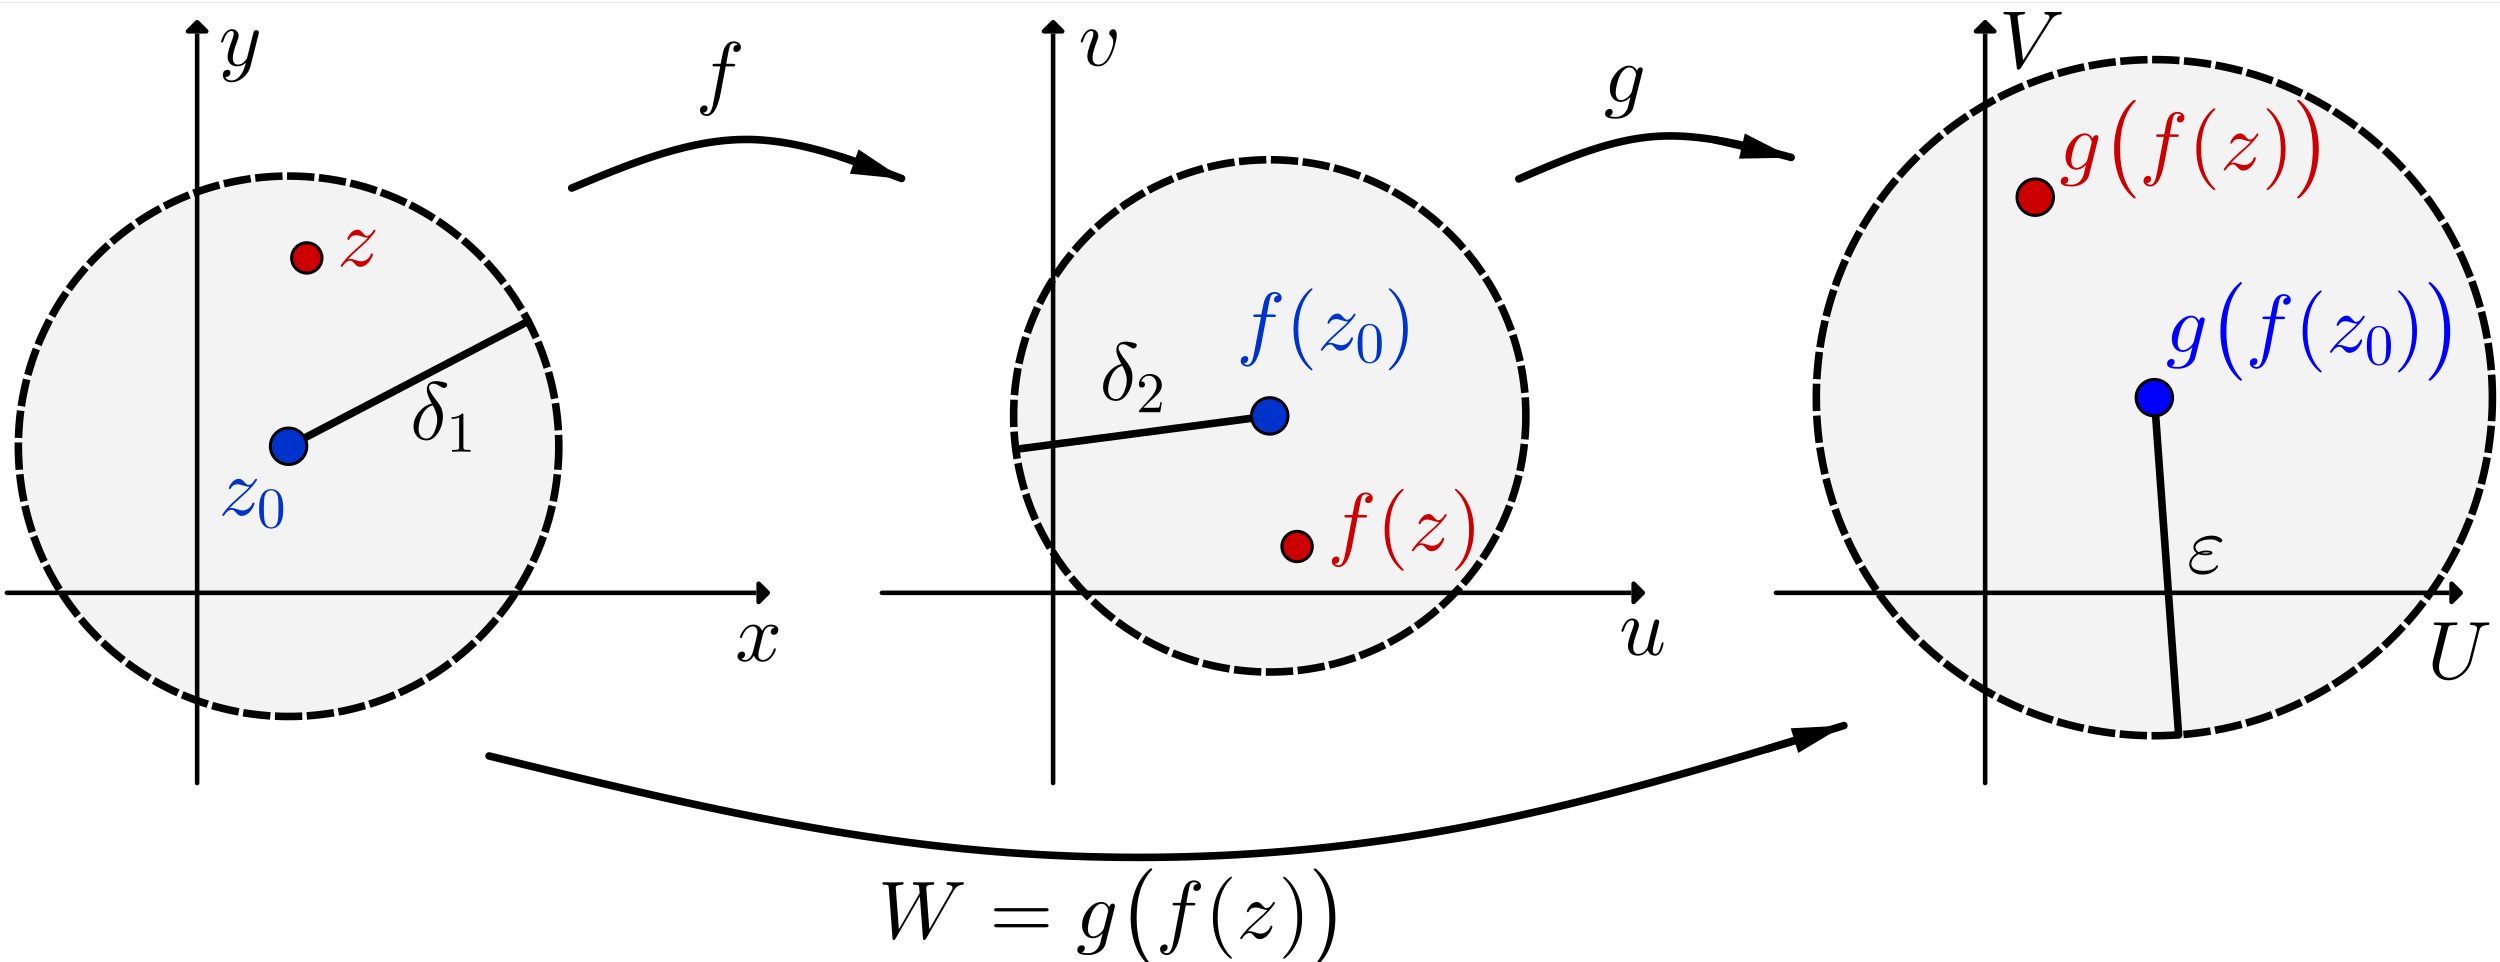<?xml version="1.0" encoding="ISO-8859-1" standalone="no"?>

<svg 
     version="1.1"
     baseProfile="full"
     xmlns="http://www.w3.org/2000/svg"
     xmlns:xlink="http://www.w3.org/1999/xlink"
     xmlns:ev="http://www.w3.org/2001/xml-events"
     width="13.191cm"
     height="5.078cm"
     viewBox="0 0 823 315"
     >
<rect x="0" y="0" width="823" height="315" fill="#808080" stroke="none"/>
<title>

</title>
<g stroke-dashoffset="0" stroke-linejoin="miter" stroke-dasharray="none" stroke-width="1" stroke-linecap="square" stroke-miterlimit="10.000">
<clipPath id="clip3eee8f66-79db-4a22-97f4-f07543fe97d6">
  <path d="M 0 0 L 0 318.00 L 826.00 318.00 L 826.00 0 z"/>
</clipPath>
<g clip-path="url(#clip1)">
<g fill="#ffffff" fill-rule="nonzero" fill-opacity="1" stroke="none">
  <path d="M 0 0 L 826.00 0 L 826.00 318.00 L 0 318.00 L 0 0 z"/>
</g> <!-- drawing style -->
</g> <!-- clip1 -->
<g id="misc">
</g><!-- misc -->
<g id="layer0">
<clipPath id="clip49286fb0-bbbd-4730-8282-4634b7f38727">
  <path d="M 0 0 L 0 318.00 L 826.00 318.00 L 826.00 0 z"/>
</clipPath>
<g clip-path="url(#clip2)">
<g fill="#000000" fill-rule="nonzero" fill-opacity=".047" stroke="none">
  <path d="M 183.96 146.00 C 183.96 195.13 144.13 234.96 95.000 234.96 C 45.871 234.96 6.045 195.13 6.045 146.00 C 6.045 96.871 45.871 57.045 95.000 57.045 C 144.13 57.045 183.96 96.871 183.96 146.00 z"/>
<title>Circle c</title>
<desc>Circle c: Circle through J with center I</desc>

</g> <!-- drawing style -->
</g> <!-- clip2 -->
<clipPath id="clip328b9fe0-a0a6-48bd-8c62-e082f117a615">
  <path d="M 0 0 L 0 318.00 L 826.00 318.00 L 826.00 0 z"/>
</clipPath>
<g clip-path="url(#clip3)">
<g stroke-opacity="1" stroke-linejoin="round" stroke-dasharray="6.5,4" stroke-width="2.5" fill="none" stroke="#000000" stroke-linecap="butt">
  <path d="M 183.96 146.00 C 183.96 195.13 144.13 234.96 95.000 234.96 C 45.871 234.96 6.045 195.13 6.045 146.00 C 6.045 96.871 45.871 57.045 95.000 57.045 C 144.13 57.045 183.96 96.871 183.96 146.00 z"/>
<title>Circle c</title>
<desc>Circle c: Circle through J with center I</desc>

</g> <!-- drawing style -->
</g> <!-- clip3 -->
<clipPath id="clip6f8435e0-9428-40a4-aed3-1ef40fbb1091">
  <path d="M 0 0 L 0 318.00 L 826.00 318.00 L 826.00 0 z"/>
</clipPath>
<g clip-path="url(#clip4)">
<g fill="#000000" fill-rule="nonzero" fill-opacity=".047" stroke="none">
  <path d="M 502.32 136.00 C 502.32 182.57 464.57 220.32 418.00 220.32 C 371.43 220.32 333.68 182.57 333.68 136.00 C 333.68 89.432 371.43 51.682 418.00 51.682 C 464.57 51.682 502.32 89.432 502.32 136.00 z"/>
<title>Circle d</title>
<desc>Circle d: Circle through L with center K</desc>

</g> <!-- drawing style -->
</g> <!-- clip4 -->
<clipPath id="clip25157bd1-342b-4c51-bc31-b02088c76e20">
  <path d="M 0 0 L 0 318.00 L 826.00 318.00 L 826.00 0 z"/>
</clipPath>
<g clip-path="url(#clip5)">
<g stroke-opacity="1" stroke-linejoin="round" stroke-dasharray="6.5,4" stroke-width="2.5" fill="none" stroke="#000000" stroke-linecap="butt">
  <path d="M 502.32 136.00 C 502.32 182.57 464.57 220.32 418.00 220.32 C 371.43 220.32 333.68 182.57 333.68 136.00 C 333.68 89.432 371.43 51.682 418.00 51.682 C 464.57 51.682 502.32 89.432 502.32 136.00 z"/>
<title>Circle d</title>
<desc>Circle d: Circle through L with center K</desc>

</g> <!-- drawing style -->
</g> <!-- clip5 -->
<clipPath id="clipd4a11bb6-eee3-4a3e-b03c-a74eefbb0d7e">
  <path d="M 0 0 L 0 318.00 L 826.00 318.00 L 826.00 0 z"/>
</clipPath>
<g clip-path="url(#clip6)">
<g fill="#000000" fill-rule="nonzero" fill-opacity=".047" stroke="none">
  <path d="M 820.50 130.00 C 820.50 191.46 770.68 241.29 709.21 241.29 C 647.75 241.29 597.93 191.46 597.93 130.00 C 597.93 68.537 647.75 18.712 709.21 18.712 C 770.68 18.712 820.50 68.537 820.50 130.00 z"/>
<title>Circle e</title>
<desc>Circle e: Circle through C_1 with center B_1</desc>

</g> <!-- drawing style -->
</g> <!-- clip6 -->
<clipPath id="clip17044b5e-0990-41ac-b736-b9d89866c108">
  <path d="M 0 0 L 0 318.00 L 826.00 318.00 L 826.00 0 z"/>
</clipPath>
<g clip-path="url(#clip7)">
<g stroke-opacity="1" stroke-linejoin="round" stroke-dasharray="6.5,4" stroke-width="2.5" fill="none" stroke="#000000" stroke-linecap="butt">
  <path d="M 820.50 130.00 C 820.50 191.46 770.68 241.29 709.21 241.29 C 647.75 241.29 597.93 191.46 597.93 130.00 C 597.93 68.537 647.75 18.712 709.21 18.712 C 770.68 18.712 820.50 68.537 820.50 130.00 z"/>
<title>Circle e</title>
<desc>Circle e: Circle through C_1 with center B_1</desc>

</g> <!-- drawing style -->
</g> <!-- clip7 -->
<clipPath id="clipeb30f0e4-6008-4d2e-81d9-fca9b84c7dee">
  <path d="M 0 0 L 0 318.00 L 826.00 318.00 L 826.00 0 z"/>
</clipPath>
<g clip-path="url(#clip8)">
<g stroke-opacity="1" stroke-linejoin="round" stroke-width="2.5" fill="none" stroke="#000000" stroke-linecap="round">
  <path d="M 188.21 61.000 L 188.64 60.823 L 189.49 60.468 L 190.34 60.113 L 191.18 59.759 L 192.03 59.405 L 192.88 59.052 L 193.73 58.700 L 194.58 58.349 L 195.43 57.999 L 196.27 57.651 L 197.12 57.304 L 197.97 56.958 L 198.82 56.614 L 199.67 56.273 L 200.52 55.933 L 201.36 55.595 L 202.21 55.260 L 203.06 54.928 L 203.91 54.598 L 204.76 54.271 L 205.61 53.947 L 206.46 53.627 L 207.30 53.309 L 208.15 52.996 L 209.00 52.685 L 209.85 52.379 L 210.70 52.077 L 211.55 51.778 L 212.40 51.484 L 213.25 51.194 L 214.10 50.909 L 214.94 50.629 L 215.79 50.354 L 216.64 50.083 L 217.49 49.818 L 218.34 49.558 L 219.19 49.304 L 220.04 49.055 L 220.89 48.812 L 221.74 48.575 L 222.59 48.345 L 223.44 48.120 L 224.29 47.902 L 225.14 47.691 L 225.99 47.486 L 226.84 47.288 L 227.69 47.097 L 228.54 46.914 L 229.39 46.738 L 230.24 46.569 L 231.09 46.408 L 231.94 46.255 L 232.79 46.110 L 233.64 45.973 L 234.49 45.844 L 235.34 45.724 L 236.19 45.613 L 237.04 45.510 L 237.89 45.416 L 238.74 45.331 L 239.59 45.256 L 240.44 45.189 L 241.30 45.133 L 242.15 45.086 L 243.00 45.049 L 243.85 45.021 L 244.70 45.005 L 245.55 44.998 L 246.41 45.002 L 247.26 45.016 L 248.11 45.041 L 248.96 45.076 L 249.81 45.121 L 250.67 45.176 L 251.52 45.240 L 252.37 45.314 L 253.22 45.397 L 254.08 45.490 L 254.93 45.591 L 255.78 45.701 L 256.63 45.820 L 257.49 45.947 L 258.34 46.083 L 259.19 46.226 L 260.05 46.378 L 260.90 46.537 L 261.75 46.704 L 262.61 46.878 L 263.46 47.059 L 264.32 47.247 L 265.17 47.442 L 266.02 47.644 L 266.88 47.852 L 267.73 48.066 L 268.58 48.287 L 269.44 48.513 L 270.29 48.746 L 271.15 48.984 L 272.00 49.227 L 272.85 49.475 L 273.71 49.729 L 274.56 49.987 L 275.42 50.251 L 276.27 50.518 L 277.13 50.790 L 277.98 51.067 L 278.84 51.347 L 279.69 51.631 L 280.54 51.918 L 281.40 52.209 L 282.25 52.504 L 283.11 52.801 L 283.96 53.102 L 284.82 53.405 L 285.67 53.711 L 286.53 54.019 L 287.38 54.329 L 288.24 54.641 L 289.09 54.956 L 289.95 55.272 L 290.80 55.589 L 291.66 55.908 L 292.51 56.228 L 293.37 56.549 L 294.22 56.870 L 295.08 57.193 L 295.93 57.515 L 296.79 57.838"/>
<title>Curve a</title>
<desc>Curve a: Spline({Q, R, S}, 3)</desc>

</g> <!-- drawing style -->
</g> <!-- clip8 -->
<clipPath id="clip2ba84e54-6f87-4a7c-a3b3-f66963dbfa19">
  <path d="M 0 0 L 0 318.00 L 826.00 318.00 L 826.00 0 z"/>
</clipPath>
<g clip-path="url(#clip9)">
<g stroke-opacity="1" stroke-linejoin="round" stroke-width="2.5" fill="none" stroke="#000000" stroke-linecap="round">
  <path d="M 500.00 58.000 L 500.34 57.851 L 501.03 57.553 L 501.71 57.255 L 502.40 56.958 L 503.08 56.661 L 503.77 56.364 L 504.45 56.068 L 505.14 55.773 L 505.82 55.479 L 506.51 55.185 L 507.20 54.893 L 507.88 54.602 L 508.57 54.313 L 509.25 54.024 L 509.94 53.738 L 510.63 53.453 L 511.31 53.170 L 512.00 52.889 L 512.68 52.610 L 513.37 52.333 L 514.06 52.059 L 514.75 51.787 L 515.43 51.517 L 516.12 51.250 L 516.81 50.986 L 517.50 50.724 L 518.18 50.466 L 518.87 50.211 L 519.56 49.959 L 520.25 49.710 L 520.94 49.465 L 521.63 49.223 L 522.32 48.986 L 523.01 48.752 L 523.70 48.521 L 524.39 48.295 L 525.08 48.073 L 525.77 47.856 L 526.46 47.643 L 527.15 47.434 L 527.85 47.230 L 528.54 47.031 L 529.23 46.836 L 529.92 46.647 L 530.62 46.462 L 531.31 46.283 L 532.01 46.110 L 532.70 45.941 L 533.40 45.779 L 534.09 45.622 L 534.79 45.470 L 535.48 45.325 L 536.18 45.186 L 536.88 45.053 L 537.58 44.926 L 538.27 44.806 L 538.97 44.692 L 539.67 44.585 L 540.37 44.485 L 541.07 44.391 L 541.77 44.305 L 542.47 44.225 L 543.18 44.153 L 543.88 44.088 L 544.58 44.031 L 545.28 43.981 L 545.99 43.939 L 546.69 43.904 L 547.40 43.876 L 548.10 43.856 L 548.81 43.843 L 549.52 43.837 L 550.22 43.838 L 550.93 43.845 L 551.64 43.860 L 552.35 43.880 L 553.06 43.907 L 553.77 43.941 L 554.48 43.980 L 555.19 44.026 L 555.90 44.077 L 556.61 44.134 L 557.32 44.197 L 558.03 44.265 L 558.75 44.339 L 559.46 44.418 L 560.17 44.502 L 560.89 44.592 L 561.60 44.686 L 562.32 44.785 L 563.03 44.889 L 563.75 44.997 L 564.46 45.109 L 565.18 45.226 L 565.89 45.348 L 566.61 45.473 L 567.33 45.602 L 568.04 45.735 L 568.76 45.872 L 569.48 46.012 L 570.20 46.156 L 570.91 46.303 L 571.63 46.454 L 572.35 46.607 L 573.07 46.763 L 573.79 46.923 L 574.51 47.085 L 575.23 47.249 L 575.95 47.417 L 576.67 47.586 L 577.39 47.758 L 578.11 47.932 L 578.83 48.108 L 579.55 48.285 L 580.27 48.465 L 580.99 48.646 L 581.71 48.829 L 582.43 49.013 L 583.15 49.198 L 583.87 49.385 L 584.59 49.573 L 585.31 49.761 L 586.03 49.950 L 586.75 50.140 L 587.48 50.331 L 588.20 50.522 L 588.92 50.713 L 589.64 50.904"/>
<title>Curve b</title>
<desc>Curve b: Spline({E_1, F_1, G_1}, 3)</desc>

</g> <!-- drawing style -->
</g> <!-- clip9 -->
<clipPath id="clipaf7dd917-a021-4b50-8573-b3df2624c284">
  <path d="M 0 0 L 0 318.00 L 826.00 318.00 L 826.00 0 z"/>
</clipPath>
<g clip-path="url(#clip10)">
<g stroke-opacity="1" stroke-linejoin="round" stroke-width="2.5" fill="none" stroke="#000000" stroke-linecap="round">
  <path d="M 161.00 247.95 L 162.72 248.37 L 164.45 248.80 L 166.17 249.22 L 167.90 249.64 L 169.62 250.06 L 171.35 250.49 L 173.08 250.91 L 174.80 251.33 L 176.53 251.75 L 178.25 252.17 L 179.98 252.59 L 181.70 253.01 L 183.43 253.42 L 185.15 253.84 L 186.88 254.26 L 188.61 254.67 L 190.33 255.09 L 192.06 255.50 L 193.79 255.91 L 195.51 256.32 L 197.24 256.73 L 198.97 257.14 L 200.69 257.55 L 202.42 257.95 L 204.15 258.36 L 205.88 258.76 L 207.61 259.16 L 209.34 259.56 L 211.06 259.96 L 212.79 260.35 L 214.52 260.75 L 216.25 261.14 L 217.98 261.53 L 219.71 261.92 L 221.44 262.30 L 223.18 262.69 L 224.91 263.07 L 226.64 263.45 L 228.37 263.82 L 230.10 264.20 L 231.84 264.57 L 233.57 264.94 L 235.31 265.31 L 237.04 265.67 L 238.78 266.03 L 240.51 266.39 L 242.25 266.75 L 243.98 267.10 L 245.72 267.45 L 247.46 267.80 L 249.19 268.14 L 250.93 268.48 L 252.67 268.82 L 254.41 269.16 L 256.15 269.49 L 257.89 269.82 L 259.63 270.14 L 261.37 270.46 L 263.12 270.78 L 264.86 271.09 L 266.60 271.40 L 268.35 271.71 L 270.09 272.01 L 271.84 272.31 L 273.58 272.61 L 275.33 272.90 L 277.08 273.18 L 278.82 273.47 L 280.57 273.74 L 282.32 274.02 L 284.07 274.29 L 285.82 274.55 L 287.57 274.81 L 289.33 275.07 L 291.08 275.32 L 292.83 275.57 L 294.59 275.81 L 296.34 276.05 L 298.10 276.28 L 299.85 276.51 L 301.61 276.74 L 303.37 276.96 L 305.13 277.17 L 306.89 277.38 L 308.65 277.58 L 310.41 277.78 L 312.18 277.97 L 313.94 278.16 L 315.70 278.34 L 317.47 278.52 L 319.23 278.69 L 321.00 278.85 L 322.77 279.02 L 324.54 279.17 L 326.31 279.32 L 328.08 279.47 L 329.85 279.60 L 331.62 279.74 L 333.39 279.87 L 335.16 279.99 L 336.93 280.11 L 338.71 280.22 L 340.48 280.33 L 342.25 280.43 L 344.03 280.53 L 345.80 280.62 L 347.58 280.70 L 349.36 280.78 L 351.13 280.86 L 352.91 280.93 L 354.69 280.99 L 356.46 281.05 L 358.24 281.10 L 360.02 281.15 L 361.80 281.19 L 363.58 281.23 L 365.36 281.26 L 367.13 281.29 L 368.91 281.31 L 370.69 281.32 L 372.47 281.33 L 374.25 281.34 L 376.03 281.34 L 377.81 281.33 L 379.59 281.32 L 381.37 281.30 L 383.15 281.28 L 384.93 281.25 L 386.71 281.22 L 388.49 281.18 L 390.27 281.14 L 392.04 281.09 L 393.82 281.03 L 395.60 280.97 L 397.38 280.91 L 399.16 280.84 L 400.94 280.76 L 402.71 280.68 L 404.49 280.59 L 406.27 280.50 L 408.04 280.40 L 409.82 280.29 L 411.60 280.18 L 413.37 280.07 L 415.15 279.95 L 416.92 279.82 L 418.69 279.69 L 420.47 279.55 L 422.24 279.41 L 424.01 279.26 L 425.78 279.11 L 427.55 278.95 L 429.32 278.79 L 431.09 278.62 L 432.86 278.44 L 434.63 278.26 L 436.40 278.08 L 438.17 277.89 L 439.93 277.69 L 441.70 277.49 L 443.46 277.28 L 445.23 277.06 L 446.99 276.85 L 448.75 276.62 L 450.51 276.39 L 452.27 276.16 L 454.03 275.91 L 455.79 275.67 L 457.54 275.42 L 459.30 275.16 L 461.06 274.90 L 462.81 274.63 L 464.56 274.35 L 466.31 274.07 L 468.06 273.79 L 469.81 273.50 L 471.56 273.20 L 473.31 272.90 L 475.05 272.59 L 476.80 272.28 L 478.54 271.96 L 480.28 271.64 L 482.02 271.31 L 483.76 270.97 L 485.50 270.64 L 487.24 270.29 L 488.98 269.94 L 490.71 269.59 L 492.44 269.23 L 494.18 268.87 L 495.91 268.50 L 497.64 268.13 L 499.37 267.75 L 501.10 267.37 L 502.83 266.98 L 504.55 266.59 L 506.28 266.20 L 508.01 265.80 L 509.73 265.40 L 511.45 264.99 L 513.17 264.58 L 514.90 264.16 L 516.62 263.75 L 518.34 263.32 L 520.06 262.90 L 521.77 262.47 L 523.49 262.03 L 525.21 261.60 L 526.92 261.16 L 528.64 260.71 L 530.35 260.27 L 532.07 259.82 L 533.78 259.37 L 535.49 258.91 L 537.20 258.45 L 538.91 257.99 L 540.62 257.52 L 542.33 257.06 L 544.04 256.59 L 545.75 256.11 L 547.46 255.64 L 549.17 255.16 L 550.87 254.68 L 552.58 254.20 L 554.29 253.71 L 555.99 253.23 L 557.70 252.74 L 559.40 252.25 L 561.10 251.75 L 562.81 251.26 L 564.51 250.76 L 566.21 250.26 L 567.92 249.76 L 569.62 249.26 L 571.32 248.76 L 573.02 248.25 L 574.72 247.75 L 576.42 247.24 L 578.12 246.73 L 579.82 246.22 L 581.52 245.71 L 583.22 245.20 L 584.92 244.68 L 586.62 244.17 L 588.32 243.65 L 590.02 243.14 L 591.72 242.62 L 593.42 242.10 L 595.11 241.59 L 596.81 241.07 L 598.51 240.55 L 600.21 240.03 L 601.91 239.51 L 603.60 238.99 L 605.30 238.47 L 607.00 237.95"/>
<title>Curve o</title>
<desc>Curve o: Spline({J_1, K_1, L_1, M_1}, 3)</desc>

</g> <!-- drawing style -->
</g> <!-- clip10 -->
<clipPath id="clip29e12189-52d6-4db4-9c70-5bd864d8b32b">
  <path d="M 0 0 L 0 318.00 L 826.00 318.00 L 826.00 0 z"/>
</clipPath>
<g clip-path="url(#clip11)">
<g fill="#000000" fill-rule="nonzero" fill-opacity="1" stroke="none">
  <path d="M 253.45 193.96 C 253.52 194.15 253.52 194.35 253.44 194.54 L 253.44 194.54 C 253.48 194.45 253.50 194.35 253.50 194.25 C 253.50 194.15 253.48 194.05 253.45 193.96 z M 253.30 194.76 C 253.29 194.77 253.29 194.77 253.28 194.78 L 253.28 194.78 L 253.28 194.78 C 253.29 194.77 253.29 194.77 253.30 194.76 z M 2.277 193.50 C 1.863 193.50 1.527 193.83 1.527 194.25 C 1.527 194.66 1.863 195.00 2.277 195.00 L 249.00 195.00 L 249.00 193.50 z"/>
<title>Segment f</title>
<desc>Segment f: Segment A, B</desc>

</g> <!-- drawing style -->
</g> <!-- clip11 -->
<clipPath id="clip3b82de5e-9d72-4052-9002-a11137aec342">
  <path d="M 0 0 L 0 318.00 L 826.00 318.00 L 826.00 0 z"/>
</clipPath>
<g clip-path="url(#clip12)">
<g fill="#000000" fill-rule="nonzero" fill-opacity="1" stroke="none">
  <path d="M 249.75 190.50 C 249.66 190.50 249.56 190.52 249.47 190.55 C 249.19 190.67 249.00 190.94 249.00 191.25 L 249.00 197.25 C 249.00 197.55 249.19 197.82 249.47 197.94 C 249.56 197.98 249.66 198.00 249.75 198.00 C 249.95 198.00 250.14 197.92 250.28 197.78 L 253.28 194.78 C 253.58 194.48 253.58 194.01 253.28 193.72 L 250.28 190.72 C 250.14 190.57 249.95 190.50 249.75 190.50 z"/>
<title>Segment f</title>
<desc>Segment f: Segment A, B</desc>

</g> <!-- drawing style -->
</g> <!-- clip12 -->
<clipPath id="clipe0d68ddd-5146-47ee-9b06-4a63059389a2">
  <path d="M 0 0 L 0 318.00 L 826.00 318.00 L 826.00 0 z"/>
</clipPath>
<g clip-path="url(#clip13)">
<g fill="#000000" fill-rule="nonzero" fill-opacity="1" stroke="none">
  <path d="M 64.878 5.64 C 64.689 5.644 64.516 5.719 64.387 5.84 L 64.387 5.84 C 64.521 5.715 64.695 5.644 64.878 5.64 z M 64.914 5.64 C 65.097 5.644 65.272 5.716 65.406 5.84 L 65.406 5.84 C 65.277 5.72 65.104 5.644 64.914 5.64 z M 64.146 10.140 L 64.146 256.87 C 64.146 257.28 64.482 257.62 64.896 257.62 C 65.310 257.62 65.646 257.28 65.646 256.87 L 65.646 10.140 z"/>
<title>Segment g</title>
<desc>Segment g: Segment C, D</desc>

</g> <!-- drawing style -->
</g> <!-- clip13 -->
<clipPath id="clipf1772003-8ced-40bb-bcec-c5044ee7d85f">
  <path d="M 0 0 L 0 318.00 L 826.00 318.00 L 826.00 0 z"/>
</clipPath>
<g clip-path="url(#clip14)">
<g fill="#000000" fill-rule="nonzero" fill-opacity="1" stroke="none">
  <path d="M 64.896 5.64 C 64.896 5.64 64.896 5.64 64.896 5.64 C 64.697 5.64 64.506 5.719 64.366 5.86 L 61.366 8.86 C 61.151 9.074 61.087 9.397 61.203 9.677 C 61.319 9.957 61.593 10.140 61.896 10.140 L 67.896 10.140 C 68.199 10.140 68.473 9.957 68.589 9.677 C 68.705 9.397 68.641 9.074 68.426 8.86 L 65.426 5.86 C 65.286 5.719 65.095 5.64 64.896 5.64 z"/>
<title>Segment g</title>
<desc>Segment g: Segment C, D</desc>

</g> <!-- drawing style -->
</g> <!-- clip14 -->
<clipPath id="clip54d5f916-e631-4c65-a071-4d3f170c202d">
  <path d="M 0 0 L 0 318.00 L 826.00 318.00 L 826.00 0 z"/>
</clipPath>
<g clip-path="url(#clip15)">
<g fill="#000000" fill-rule="nonzero" fill-opacity="1" stroke="none">
  <path d="M 541.33 193.71 L 541.33 193.72 C 541.34 193.72 541.34 193.73 541.34 193.73 L 541.34 193.73 C 541.34 193.73 541.33 193.72 541.33 193.71 z M 541.49 193.95 C 541.57 194.14 541.57 194.36 541.49 194.55 L 541.49 194.55 C 541.53 194.46 541.55 194.35 541.55 194.25 C 541.55 194.14 541.53 194.04 541.49 193.95 z M 541.36 194.75 L 541.36 194.75 C 541.35 194.76 541.34 194.77 541.33 194.78 L 541.33 194.78 L 541.33 194.78 C 541.34 194.77 541.35 194.76 541.36 194.75 z M 290.32 193.50 C 289.91 193.50 289.57 193.83 289.57 194.25 C 289.57 194.66 289.91 195.00 290.32 195.00 L 537.05 195.00 L 537.05 193.50 z"/>
<title>Segment h</title>
<desc>Segment h: Segment E, F</desc>

</g> <!-- drawing style -->
</g> <!-- clip15 -->
<clipPath id="clip64c87f00-b9df-4ecc-904f-1963547373bd">
  <path d="M 0 0 L 0 318.00 L 826.00 318.00 L 826.00 0 z"/>
</clipPath>
<g clip-path="url(#clip16)">
<g fill="#000000" fill-rule="nonzero" fill-opacity="1" stroke="none">
  <path d="M 537.80 190.50 C 537.70 190.50 537.61 190.52 537.51 190.55 C 537.23 190.67 537.05 190.94 537.05 191.25 L 537.05 197.25 C 537.05 197.55 537.23 197.82 537.51 197.94 C 537.61 197.98 537.70 198.00 537.80 198.00 C 537.99 198.00 538.19 197.92 538.33 197.78 L 541.33 194.78 C 541.62 194.48 541.62 194.01 541.33 193.72 L 538.33 190.72 C 538.19 190.57 537.99 190.50 537.80 190.50 z"/>
<title>Segment h</title>
<desc>Segment h: Segment E, F</desc>

</g> <!-- drawing style -->
</g> <!-- clip16 -->
<clipPath id="clip9a586e60-49d9-4923-a612-ae96bbe42032">
  <path d="M 0 0 L 0 318.00 L 826.00 318.00 L 826.00 0 z"/>
</clipPath>
<g clip-path="url(#clip17)">
<g fill="#000000" fill-rule="nonzero" fill-opacity="1" stroke="none">
  <path d="M 346.66 5.64 L 346.66 5.64 C 346.47 5.646 346.31 5.718 346.18 5.833 L 346.18 5.833 C 346.31 5.714 346.48 5.646 346.66 5.64 z M 346.71 5.64 L 346.71 5.64 C 346.88 5.646 347.05 5.714 347.18 5.833 L 347.18 5.833 C 347.06 5.718 346.89 5.646 346.71 5.64 z M 345.93 10.140 L 345.93 256.87 C 345.93 257.28 346.27 257.62 346.68 257.62 C 347.10 257.62 347.43 257.28 347.43 256.87 L 347.43 10.140 z"/>
<title>Segment i</title>
<desc>Segment i: Segment G, H</desc>

</g> <!-- drawing style -->
</g> <!-- clip17 -->
<clipPath id="clip9ca05331-977f-4fb4-b957-eb38fc7cced4">
  <path d="M 0 0 L 0 318.00 L 826.00 318.00 L 826.00 0 z"/>
</clipPath>
<g clip-path="url(#clip18)">
<g fill="#000000" fill-rule="nonzero" fill-opacity="1" stroke="none">
  <path d="M 346.68 5.64 C 346.68 5.64 346.68 5.64 346.68 5.64 C 346.48 5.64 346.29 5.719 346.15 5.859 L 343.15 8.86 C 342.94 9.074 342.87 9.397 342.99 9.677 C 343.10 9.957 343.38 10.140 343.68 10.140 L 349.68 10.140 C 349.98 10.140 350.26 9.957 350.37 9.677 C 350.49 9.397 350.43 9.074 350.21 8.86 L 347.21 5.859 C 347.07 5.719 346.88 5.64 346.68 5.64 z"/>
<title>Segment i</title>
<desc>Segment i: Segment G, H</desc>

</g> <!-- drawing style -->
</g> <!-- clip18 -->
<g transform="matrix(.27, 0, 0, .27, 135.00, 143.74)">
<clipPath id="clipa13706ba-474b-44be-9501-1676fbc951a8">
  <path d="M -500.00 -532.36 L -500.00 645.41 L 2559.3 645.41 L 2559.3 -532.36 z"/>
</clipPath>
<g clip-path="url(#clip19)">
<g fill="#000000" fill-rule="nonzero" fill-opacity="1" stroke="none">
  <path d="M 26.406 -43.703 Q 21.297 -53.703 20.594 -58.094 Q 20.406 -59.500 20.406 -60.797 Q 20.406 -68.703 27.594 -70.594 Q 29.500 -71.094 31.797 -71.094 Q 34.797 -71.094 40.000 -70.000 Q 44.203 -69.094 44.797 -68.094 Q 45.203 -67.594 45.203 -66.703 Q 45.203 -64.406 43.000 -63.203 Q 42.203 -62.703 41.203 -62.703 Q 39.906 -62.703 35.703 -65.203 Q 31.594 -67.906 28.594 -67.906 Q 24.703 -67.906 23.406 -64.906 Q 23.094 -64.094 23.094 -63.297 Q 23.094 -58.797 32.594 -46.906 Q 37.406 -40.594 38.797 -36.406 Q 40.000 -32.594 40.000 -28.297 Q 40.000 -16.906 34.000 -7.797 Q 28.094 1.203 20.000 1.203 Q 11.297 1.203 6.906 -5.797 Q 4.203 -10.000 4.203 -15.594 Q 4.203 -25.703 11.703 -34.406 Q 18.000 -41.703 26.406 -43.703 z M 27.594 -41.500 Q 17.203 -38.703 12.500 -24.500 Q 10.406 -18.000 10.406 -12.797 Q 10.406 -4.406 16.094 -1.797 Q 17.906 -1 20.000 -1 Q 26.797 -1 30.703 -11.906 Q 33.094 -18.594 33.094 -24.297 Q 33.094 -31.297 28.297 -40.297 Q 28.094 -40.594 27.594 -41.500 z"/>
<title>Segment j</title>
<desc>Segment j: Segment I, M</desc>

</g> <!-- drawing style -->
</g> <!-- clip19 -->
</g> <!-- transform -->
<g transform="matrix(.189, 0, 0, .189, 146.99, 147.79)">
<clipPath id="clip02bfd36b-fa3a-45c8-bead-aedf83c281d8">
  <path d="M -777.71 -781.95 L -777.71 900.59 L 3592.7 900.59 L 3592.7 -781.95 z"/>
</clipPath>
<g clip-path="url(#clip20)">
<g fill="#000000" fill-rule="nonzero" fill-opacity="1" stroke="none">
  <path d="M 29.406 -64.000 L 29.406 -7.906 Q 29.406 -4.906 30.594 -4.094 Q 32.297 -3.094 38.703 -3.094 L 41.906 -3.094 L 41.906 0 Q 38.406 -.297 25.703 -.297 Q 13.000 -.297 9.5 0 L 9.5 -3.094 L 12.703 -3.094 Q 20.406 -3.094 21.500 -4.906 L 21.594 -5 Q 22.000 -5.797 22.000 -7.906 L 22.000 -59.703 Q 16.797 -57.094 8.906 -57.094 L 8.906 -60.203 Q 20.906 -60.203 27.094 -66.594 Q 29.000 -66.594 29.297 -65.906 L 29.297 -65.906 L 29.297 -65.797 Q 29.406 -65.500 29.406 -64.000 z"/>
<title>Segment j</title>
<desc>Segment j: Segment I, M</desc>

</g> <!-- drawing style -->
</g> <!-- clip20 -->
</g> <!-- transform -->
<clipPath id="clipd874d02c-d43e-4343-9a50-5f9be4bda6cd">
  <path d="M 0 0 L 0 318.00 L 826.00 318.00 L 826.00 0 z"/>
</clipPath>
<g clip-path="url(#clip21)">
<g stroke-opacity="1" stroke-linejoin="round" stroke-width="2.5" fill="none" stroke="#000000" stroke-linecap="round">
  <path d="M 95.000 146.00 L 173.87 104.85"/>
<title>Segment j</title>
<desc>Segment j: Segment I, M</desc>

</g> <!-- drawing style -->
</g> <!-- clip21 -->
<g transform="matrix(.27, 0, 0, .27, 362.00, 130.74)">
<clipPath id="clip9e56cf49-3126-4ddb-ae04-9b3c86e710a1">
  <path d="M -1340.7 -484.21 L -1340.7 693.56 L 1718.5 693.56 L 1718.5 -484.21 z"/>
</clipPath>
<g clip-path="url(#clip22)">
<g fill="#000000" fill-rule="nonzero" fill-opacity="1" stroke="none">
  <path d="M 26.406 -43.703 Q 21.297 -53.703 20.594 -58.094 Q 20.406 -59.500 20.406 -60.797 Q 20.406 -68.703 27.594 -70.594 Q 29.500 -71.094 31.797 -71.094 Q 34.797 -71.094 40.000 -70.000 Q 44.203 -69.094 44.797 -68.094 Q 45.203 -67.594 45.203 -66.703 Q 45.203 -64.406 43.000 -63.203 Q 42.203 -62.703 41.203 -62.703 Q 39.906 -62.703 35.703 -65.203 Q 31.594 -67.906 28.594 -67.906 Q 24.703 -67.906 23.406 -64.906 Q 23.094 -64.094 23.094 -63.297 Q 23.094 -58.797 32.594 -46.906 Q 37.406 -40.594 38.797 -36.406 Q 40.000 -32.594 40.000 -28.297 Q 40.000 -16.906 34.000 -7.797 Q 28.094 1.203 20.000 1.203 Q 11.297 1.203 6.906 -5.797 Q 4.203 -10.000 4.203 -15.594 Q 4.203 -25.703 11.703 -34.406 Q 18.000 -41.703 26.406 -43.703 z M 27.594 -41.500 Q 17.203 -38.703 12.500 -24.500 Q 10.406 -18.000 10.406 -12.797 Q 10.406 -4.406 16.094 -1.797 Q 17.906 -1 20.000 -1 Q 26.797 -1 30.703 -11.906 Q 33.094 -18.594 33.094 -24.297 Q 33.094 -31.297 28.297 -40.297 Q 28.094 -40.594 27.594 -41.500 z"/>
<title>Segment k</title>
<desc>Segment k: Segment K, N</desc>

</g> <!-- drawing style -->
</g> <!-- clip22 -->
</g> <!-- transform -->
<g transform="matrix(.189, 0, 0, .189, 373.99, 134.79)">
<clipPath id="clip0354f77b-2575-484c-8878-7d781ac145fa">
  <path d="M -1978.8 -713.16 L -1978.8 969.38 L 2391.6 969.38 L 2391.6 -713.16 z"/>
</clipPath>
<g clip-path="url(#clip23)">
<g fill="#000000" fill-rule="nonzero" fill-opacity="1" stroke="none">
  <path d="M 44.906 -17.406 L 44.906 -17.406 L 42.094 0 L 5 0 Q 5 -2.5 5.594 -3.203 L 6.094 -3.703 L 25.297 -25.094 Q 35.797 -36.906 35.797 -47.203 Q 35.797 -56.094 30.406 -60.703 L 30.297 -60.797 L 30.203 -60.797 Q 27.000 -63.500 22.406 -63.500 Q 15.203 -63.500 10.906 -57.297 Q 9.703 -55.500 8.906 -53.297 Q 9.203 -53.406 10.203 -53.406 Q 14.203 -53.406 15.297 -49.797 L 15.297 -49.703 Q 15.500 -49.000 15.500 -48.203 Q 15.500 -44.203 11.703 -43.094 Q 10.906 -42.906 10.297 -42.906 Q 6.594 -42.906 5.406 -46.000 Q 5 -47.094 5 -48.500 Q 5 -56.203 10.906 -61.703 Q 16.203 -66.594 23.703 -66.594 Q 34.703 -66.594 40.797 -59.203 Q 44.297 -54.906 44.797 -49.000 Q 44.906 -48.094 44.906 -47.203 Q 44.906 -39.906 39.406 -33.297 Q 36.500 -29.906 30.406 -24.297 L 24.297 -18.906 L 23.297 -18.000 L 12.703 -7.703 L 30.703 -7.703 Q 39.500 -7.703 40.203 -8.5 Q 41.203 -9.906 42.406 -17.406 L 44.906 -17.406 z"/>
<title>Segment k</title>
<desc>Segment k: Segment K, N</desc>

</g> <!-- drawing style -->
</g> <!-- clip23 -->
</g> <!-- transform -->
<clipPath id="clip51a00e2b-485f-4674-99d8-703b7e4e8dd1">
  <path d="M 0 0 L 0 318.00 L 826.00 318.00 L 826.00 0 z"/>
</clipPath>
<g clip-path="url(#clip24)">
<g stroke-opacity="1" stroke-linejoin="round" stroke-width="2.5" fill="none" stroke="#000000" stroke-linecap="round">
  <path d="M 418.00 136.00 L 334.40 147.00"/>
<title>Segment k</title>
<desc>Segment k: Segment K, N</desc>

</g> <!-- drawing style -->
</g> <!-- clip24 -->
<clipPath id="clip8b201cdc-ae01-4bef-a5d1-b5492c62afb5">
  <path d="M 0 0 L 0 318.00 L 826.00 318.00 L 826.00 0 z"/>
</clipPath>
<g clip-path="url(#clip25)">
<g fill="#000000" fill-rule="nonzero" fill-opacity="1" stroke="none">
  <path d="M 810.76 193.96 L 810.76 193.96 C 810.83 194.15 810.83 194.35 810.75 194.54 L 810.75 194.54 C 810.79 194.45 810.81 194.35 810.81 194.25 C 810.81 194.15 810.79 194.05 810.76 193.96 z M 810.61 194.76 C 810.60 194.77 810.60 194.77 810.59 194.78 L 810.59 194.78 L 810.59 194.78 C 810.60 194.77 810.60 194.77 810.61 194.76 z M 584.63 193.50 C 584.22 193.50 583.88 193.83 583.88 194.25 C 583.88 194.66 584.22 195.00 584.63 195.00 L 806.31 195.00 L 806.31 193.50 z"/>
<title>Segment l</title>
<desc>Segment l: Segment V, W</desc>

</g> <!-- drawing style -->
</g> <!-- clip25 -->
<clipPath id="clip79e2ec35-b3bb-439a-90d6-06b52fdf6156">
  <path d="M 0 0 L 0 318.00 L 826.00 318.00 L 826.00 0 z"/>
</clipPath>
<g clip-path="url(#clip26)">
<g fill="#000000" fill-rule="nonzero" fill-opacity="1" stroke="none">
  <path d="M 807.06 190.50 C 806.96 190.50 806.87 190.52 806.77 190.55 C 806.49 190.67 806.31 190.94 806.31 191.25 L 806.31 197.25 C 806.31 197.55 806.49 197.82 806.77 197.94 C 806.87 197.98 806.96 198.00 807.06 198.00 C 807.26 198.00 807.45 197.92 807.59 197.78 L 810.59 194.78 C 810.88 194.48 810.88 194.01 810.59 193.72 L 807.59 190.72 C 807.45 190.57 807.26 190.50 807.06 190.50 z"/>
<title>Segment l</title>
<desc>Segment l: Segment V, W</desc>

</g> <!-- drawing style -->
</g> <!-- clip26 -->
<clipPath id="clip7cff23a2-aa35-4575-b26e-feeb28e97765">
  <path d="M 0 0 L 0 318.00 L 826.00 318.00 L 826.00 0 z"/>
</clipPath>
<g clip-path="url(#clip27)">
<g fill="#000000" fill-rule="nonzero" fill-opacity="1" stroke="none">
  <path d="M 653.56 5.641 C 653.72 5.651 653.87 5.711 653.99 5.811 L 653.99 5.811 C 653.87 5.713 653.72 5.652 653.56 5.641 z M 653.47 5.641 C 653.30 5.652 653.16 5.713 653.04 5.811 L 653.04 5.811 C 653.16 5.711 653.31 5.651 653.47 5.641 z M 652.76 10.140 L 652.76 256.87 C 652.76 257.28 653.10 257.62 653.51 257.62 C 653.93 257.62 654.26 257.28 654.26 256.87 L 654.26 10.140 z"/>
<title>Segment m</title>
<desc>Segment m: Segment Z, A_1</desc>

</g> <!-- drawing style -->
</g> <!-- clip27 -->
<clipPath id="clip09c84b59-c288-4c19-883d-85cb9565a4a7">
  <path d="M 0 0 L 0 318.00 L 826.00 318.00 L 826.00 0 z"/>
</clipPath>
<g clip-path="url(#clip28)">
<g fill="#000000" fill-rule="nonzero" fill-opacity="1" stroke="none">
  <path d="M 653.51 5.64 C 653.32 5.64 653.12 5.719 652.98 5.859 L 649.98 8.86 C 649.77 9.074 649.71 9.397 649.82 9.677 C 649.94 9.957 650.21 10.140 650.51 10.140 L 656.51 10.140 C 656.82 10.140 657.09 9.957 657.21 9.677 C 657.32 9.397 657.26 9.074 657.04 8.86 L 654.04 5.859 C 653.90 5.719 653.71 5.64 653.51 5.64 C 653.51 5.64 653.51 5.64 653.51 5.64 z"/>
<title>Segment m</title>
<desc>Segment m: Segment Z, A_1</desc>

</g> <!-- drawing style -->
</g> <!-- clip28 -->
<g transform="matrix(.27, 0, 0, .27, 720.00, 187.64)">
<clipPath id="clip45fb9be8-0e91-403d-a73e-07c0dd7acd43">
  <path d="M -2666.7 -694.95 L -2666.7 482.83 L 392.59 482.83 L 392.59 -694.95 z"/>
</clipPath>
<g clip-path="url(#clip29)">
<g fill="#000000" fill-rule="nonzero" fill-opacity="1" stroke="none">
  <path d="M 14.094 -22.703 L 14.094 -22.703 Q 7.594 -19.500 5.703 -13.703 Q 5.203 -12.297 5.203 -11.000 Q 5.203 -3.594 16.594 -2.5 Q 18.203 -2.406 19.797 -2.406 Q 31.594 -2.406 35.094 -7.703 Q 35.297 -7.906 35.594 -8.406 Q 36.094 -9.094 36.594 -9.094 Q 37.703 -9.094 37.703 -8.094 Q 37.703 -6.5 34.703 -3.594 Q 28.594 2.203 18.906 2.203 Q 8.703 2.203 4.406 -4.297 Q 2.594 -7.094 2.594 -10.406 Q 2.594 -16.406 8.094 -21.297 Q 9.703 -22.797 11.703 -23.906 Q 7.703 -26.906 7.703 -31.000 Q 7.703 -36.906 15.000 -41.297 Q 21.703 -45.297 30.000 -45.297 Q 36.500 -45.297 41.094 -41.906 Q 42.906 -40.594 42.906 -39.594 Q 42.906 -37.797 41.094 -37.094 Q 40.594 -36.906 40.203 -36.906 Q 39.594 -36.906 38.203 -37.906 Q 34.203 -40.703 29.000 -40.703 Q 19.297 -40.703 13.594 -36.703 Q 10.203 -34.203 10.203 -31.000 Q 10.203 -27.297 14.203 -25.203 Q 18.297 -27.094 23.500 -27.094 Q 30.594 -27.094 30.797 -24.406 Q 30.797 -21.297 22.703 -21.297 Q 17.406 -21.297 14.094 -22.703 z M 17.406 -24.000 Q 19.297 -23.500 22.703 -23.500 Q 26.500 -23.500 28.203 -24.297 Q 26.000 -24.906 23.500 -24.906 Q 20.000 -24.906 17.406 -24.000 z"/>
<title>Segment n</title>
<desc>Segment n: Segment C_1, B_1</desc>

</g> <!-- drawing style -->
</g> <!-- clip29 -->
</g> <!-- transform -->
<clipPath id="clipa94017fc-1beb-4db4-a419-e0115521b263">
  <path d="M 0 0 L 0 318.00 L 826.00 318.00 L 826.00 0 z"/>
</clipPath>
<g clip-path="url(#clip30)">
<g stroke-opacity="1" stroke-linejoin="round" stroke-width="2.5" fill="none" stroke="#000000" stroke-linecap="round">
  <path d="M 717.21 241.00 L 709.21 130.00"/>
<title>Segment n</title>
<desc>Segment n: Segment C_1, B_1</desc>

</g> <!-- drawing style -->
</g> <!-- clip30 -->
<clipPath id="clip7ff7bc5f-66ec-4ede-af5d-914ef96ea8ed">
  <path d="M 0 0 L 0 318.00 L 826.00 318.00 L 826.00 0 z"/>
</clipPath>
<g clip-path="url(#clip31)">
<g fill="#000000" fill-rule="nonzero" fill-opacity="1" stroke="none">
  <path d="M 282.64 48.267 L 281.63 51.091 L 281.63 51.091 C 281.63 51.091 281.63 51.091 281.63 51.091 L 277.15 49.486 C 277.01 49.436 276.87 49.413 276.73 49.413 C 276.22 49.413 275.73 49.731 275.55 50.242 C 275.32 50.892 275.66 51.607 276.31 51.840 L 280.79 53.445 L 279.78 56.269 L 297.21 58.000 L 297.21 58.000 L 282.64 48.267 z"/>
<title>Vector u</title>
<desc>Vector u: Vector(T, U)</desc>

</g> <!-- drawing style -->
</g> <!-- clip31 -->
<clipPath id="clip17a820c8-ead9-49ca-890f-b98dadeb7d41">
  <path d="M 0 0 L 0 318.00 L 826.00 318.00 L 826.00 0 z"/>
</clipPath>
<g clip-path="url(#clip32)">
<g fill="#000000" fill-rule="nonzero" fill-opacity="1" stroke="none">
  <path d="M 574.39 43.036 L 573.72 45.960 L 564.78 43.898 C 564.69 43.876 564.59 43.865 564.50 43.865 C 563.93 43.865 563.41 44.256 563.28 44.834 C 563.13 45.507 563.55 46.178 564.22 46.334 L 573.15 48.396 L 573.15 48.396 L 572.48 51.319 L 572.48 51.319 L 590.00 51.000 L 574.39 43.036 z"/>
<title>Vector v</title>
<desc>Vector v: Vector(H_1, I_1)</desc>

</g> <!-- drawing style -->
</g> <!-- clip32 -->
<clipPath id="clipae3c19aa-f563-421a-afad-8f52373670da">
  <path d="M 0 0 L 0 318.00 L 826.00 318.00 L 826.00 0 z"/>
</clipPath>
<g clip-path="url(#clip33)">
<g fill="#000000" fill-rule="nonzero" fill-opacity="1" stroke="none">
  <path d="M 607.00 237.95 L 589.50 238.84 L 590.37 241.71 L 590.37 241.71 C 590.37 241.71 590.37 241.71 590.37 241.71 L 581.53 244.40 C 580.87 244.60 580.50 245.30 580.70 245.96 C 580.86 246.50 581.36 246.85 581.89 246.85 C 582.01 246.85 582.14 246.83 582.26 246.79 L 591.10 244.10 C 591.10 244.10 591.10 244.10 591.10 244.10 L 591.10 244.10 L 591.98 246.97 L 607.00 237.95 z"/>
<title>Vector w</title>
<desc>Vector w: Vector(N_1, M_1)</desc>

</g> <!-- drawing style -->
</g> <!-- clip33 -->
<clipPath id="clip3fd6b3ae-e557-4a1a-a993-f5126fa585b9">
  <path d="M 0 0 L 0 318.00 L 826.00 318.00 L 826.00 0 z"/>
</clipPath>
<g clip-path="url(#clip34)">
<g fill="#0033cc" fill-rule="nonzero" fill-opacity="1" stroke="none">
  <path d="M 101.00 146.00 C 101.00 149.31 98.314 152.00 95.000 152.00 C 91.686 152.00 89.000 149.31 89.000 146.00 C 89.000 142.69 91.686 140.00 95.000 140.00 C 98.314 140.00 101.00 142.69 101.00 146.00 z"/>
<title>Point I</title>
<desc>I = (-0.52, -0.23)</desc>

</g> <!-- drawing style -->
</g> <!-- clip34 -->
<clipPath id="clipb5b19f05-2f78-4e31-9e9e-c77aa3be2981">
  <path d="M 0 0 L 0 318.00 L 826.00 318.00 L 826.00 0 z"/>
</clipPath>
<g clip-path="url(#clip35)">
<g stroke-opacity="1" stroke-linejoin="round" fill="none" stroke="#000000" stroke-linecap="round">
  <path d="M 101.00 146.00 C 101.00 149.31 98.314 152.00 95.000 152.00 C 91.686 152.00 89.000 149.31 89.000 146.00 C 89.000 142.69 91.686 140.00 95.000 140.00 C 98.314 140.00 101.00 142.69 101.00 146.00 z"/>
<title>Point I</title>
<desc>I = (-0.52, -0.23)</desc>

</g> <!-- drawing style -->
</g> <!-- clip35 -->
<g transform="matrix(.27, 0, 0, .27, 72.000, 168.64)">
<clipPath id="clip1566faa6-8756-4fad-ac3e-2edfd10d9eb5">
  <path d="M -266.67 -624.58 L -266.67 553.20 L 2792.6 553.20 L 2792.6 -624.58 z"/>
</clipPath>
<g clip-path="url(#clip36)">
<g fill="#0033cc" fill-rule="nonzero" fill-opacity="1" stroke="none">
  <path d="M 13.297 -8.297 L 13.297 -8.297 Q 14.203 -8.594 16.000 -8.594 Q 18.594 -8.594 23.000 -6.906 Q 26.906 -5.594 28.906 -5.594 Q 34.203 -5.594 38.000 -9.406 Q 40.000 -11.297 40.906 -14.000 Q 41.500 -15.297 42.297 -15.297 Q 43.500 -15.297 43.500 -14.297 Q 43.500 -11.703 40.297 -6.906 Q 34.906 1.094 27.797 1.094 Q 24.406 1.094 21.406 -2.594 Q 18.594 -5.906 16.906 -6.297 Q 16.406 -6.406 15.594 -6.406 Q 11.203 -6.406 7.094 -.203 Q 6.406 1.094 5.5 1.094 Q 4.297 1.094 4.297 .094 Q 4.297 -1.094 8.906 -6.703 Q 11.500 -9.906 14.594 -13.000 L 23.594 -21.406 Q 33.500 -29.797 37.500 -34.500 Q 33.906 -34.500 29.797 -36.000 Q 25.500 -37.500 23.500 -37.500 Q 17.703 -37.500 15.500 -33.703 Q 15.203 -33.297 15.000 -32.797 Q 14.594 -31.703 13.703 -31.703 Q 12.500 -31.703 12.500 -32.797 Q 12.500 -35.000 15.406 -38.797 Q 19.406 -44.203 24.594 -44.203 Q 27.906 -44.203 30.797 -40.703 L 30.906 -40.594 Q 31.094 -40.297 31.500 -39.906 Q 33.906 -37.203 35.406 -36.797 Q 36.000 -36.703 36.594 -36.703 Q 40.000 -36.703 43.703 -42.500 L 44.094 -43.094 Q 44.703 -44.203 45.594 -44.203 Q 46.703 -44.203 46.703 -43.203 Q 46.703 -42.000 42.500 -36.797 Q 39.500 -33.094 35.000 -28.703 Q 34.406 -28.094 25.500 -20.000 L 25.203 -19.703 Q 18.703 -14.094 13.297 -8.297 z"/>
<title>Point I</title>
<desc>I = (-0.52, -0.23)</desc>

</g> <!-- drawing style -->
</g> <!-- clip36 -->
</g> <!-- transform -->
<g transform="matrix(.189, 0, 0, .189, 84.555, 172.69)">
<clipPath id="clip38c6aa75-bed2-4632-805a-e66f7ac6af69">
  <path d="M -447.38 -913.69 L -447.38 768.85 L 3923.0 768.85 L 3923.0 -913.69 z"/>
</clipPath>
<g clip-path="url(#clip37)">
<g fill="#0033cc" fill-rule="nonzero" fill-opacity="1" stroke="none">
  <path d="M 46.000 -32.000 Q 46.000 -17.406 42.297 -9.406 Q 36.406 1.797 24.906 2.203 Q 15.797 2.203 10.297 -5 Q 9.203 -6.297 8.406 -7.906 Q 3.906 -16.203 3.906 -32.000 Q 3.906 -46.703 7.594 -54.703 Q 12.594 -65.906 23.797 -66.594 L 25.000 -66.594 Q 33.906 -66.594 39.500 -59.500 L 39.500 -59.406 Q 40.906 -57.594 42.000 -55.406 Q 46.000 -46.906 46.000 -32.000 z M 24.906 0 L 24.906 0 Q 31.203 0 34.594 -6.094 Q 36.000 -8.797 36.594 -12.500 Q 37.703 -18.906 37.703 -33.203 Q 37.703 -47.094 36.703 -52.703 Q 34.906 -62.203 27.500 -64.094 Q 26.203 -64.406 24.906 -64.406 Q 17.906 -64.406 14.703 -57.406 Q 13.594 -55.000 13.000 -51.594 Q 12.203 -46.203 12.203 -33.203 Q 12.203 -18.094 13.297 -12.094 Q 15.094 -2.5 22.094 -.406 Q 23.500 0 24.906 0 z"/>
<title>Point I</title>
<desc>I = (-0.52, -0.23)</desc>

</g> <!-- drawing style -->
</g> <!-- clip37 -->
</g> <!-- transform -->
<clipPath id="clipb2a6ee57-8c63-4d5c-8f71-f86e4a0d135c">
  <path d="M 0 0 L 0 318.00 L 826.00 318.00 L 826.00 0 z"/>
</clipPath>
<g clip-path="url(#clip38)">
<g fill="#0033cc" fill-rule="nonzero" fill-opacity="1" stroke="none">
  <path d="M 424.00 136.00 C 424.00 139.31 421.31 142.00 418.00 142.00 C 414.69 142.00 412.00 139.31 412.00 136.00 C 412.00 132.69 414.69 130.00 418.00 130.00 C 421.31 130.00 424.00 132.69 424.00 136.00 z"/>
<title>Point K</title>
<desc>K = (4.64, -0.07)</desc>

</g> <!-- drawing style -->
</g> <!-- clip38 -->
<clipPath id="clip029a16ff-0d8c-4414-a440-b2fa2779f121">
  <path d="M 0 0 L 0 318.00 L 826.00 318.00 L 826.00 0 z"/>
</clipPath>
<g clip-path="url(#clip39)">
<g stroke-opacity="1" stroke-linejoin="round" fill="none" stroke="#000000" stroke-linecap="round">
  <path d="M 424.00 136.00 C 424.00 139.31 421.31 142.00 418.00 142.00 C 414.69 142.00 412.00 139.31 412.00 136.00 C 412.00 132.69 414.69 130.00 418.00 130.00 C 421.31 130.00 424.00 132.69 424.00 136.00 z"/>
<title>Point K</title>
<desc>K = (4.64, -0.07)</desc>

</g> <!-- drawing style -->
</g> <!-- clip39 -->
<g transform="matrix(.27, 0, 0, .27, 407.00, 114.25)">
<clipPath id="clip3637a168-65d6-436d-a9db-91ec53a8f210">
  <path d="M -1507.4 -423.15 L -1507.4 754.63 L 1551.9 754.63 L 1551.9 -423.15 z"/>
</clipPath>
<g clip-path="url(#clip40)">
<g fill="#0033cc" fill-rule="nonzero" fill-opacity="1" stroke="none">
  <path d="M 36.703 -40.000 L 36.703 -40.000 L 30.703 -8.297 Q 29.797 -2.094 27.094 5.906 Q 26.094 8.797 25.094 10.797 Q 21.594 18.203 16.406 20.000 Q 15.094 20.500 13.797 20.500 Q 8.797 20.500 6.406 17.094 Q 5.297 15.594 5.297 13.594 Q 5.297 9.594 8.703 8.094 Q 9.703 7.594 10.797 7.594 Q 13.703 7.594 14.406 10.094 Q 14.500 10.594 14.500 11.094 Q 14.500 14.500 11.500 15.906 Q 10.406 16.406 9 16.500 Q 10.906 18.297 13.797 18.297 Q 18.203 18.297 20.703 8.5 Q 21.203 6.203 21.906 2.5 L 22.500 -.5 L 30.000 -40.000 L 23.406 -40.000 Q 20.906 -40.000 20.703 -40.797 L 20.594 -40.797 L 20.594 -41.203 Q 20.594 -42.906 22.297 -43.094 L 22.297 -43.094 L 23.594 -43.094 L 30.500 -43.094 Q 32.906 -55.594 33.797 -58.797 Q 36.797 -68.797 44.406 -70.297 Q 45.500 -70.500 46.500 -70.500 Q 51.703 -70.500 54.094 -67.094 L 54.094 -67.094 Q 55.203 -65.594 55.203 -63.594 Q 55.203 -59.594 51.797 -58.094 Q 50.797 -57.594 49.703 -57.594 Q 46.797 -57.594 46.094 -60.094 Q 46.000 -60.594 46.000 -61.094 Q 46.000 -64.203 48.797 -65.703 Q 49.906 -66.406 51.406 -66.500 Q 49.500 -68.297 46.500 -68.297 Q 43.406 -68.297 41.797 -64.906 Q 41.094 -63.500 39.406 -54.500 L 37.297 -43.094 L 45.594 -43.094 Q 48.094 -43.094 48.297 -42.000 Q 48.297 -40.203 46.703 -40.000 L 46.594 -40.000 L 45.297 -40.000 L 36.703 -40.000 z"/>
<title>Point K</title>
<desc>K = (4.64, -0.07)</desc>

</g> <!-- drawing style -->
</g> <!-- clip40 -->
</g> <!-- transform -->
<g transform="matrix(.27, 0, 0, .27, 423.15, 114.25)">
<clipPath id="clip52c3bf18-06bf-49d8-a9a5-c22f2fbe46cf">
  <path d="M -1567.2 -423.15 L -1567.2 754.63 L 1492.1 754.63 L 1492.1 -423.15 z"/>
</clipPath>
<g clip-path="url(#clip41)">
<g fill="#0033cc" fill-rule="nonzero" fill-opacity="1" stroke="none">
  <path d="M 33.094 24.000 L 33.094 24.000 Q 33.094 25.000 32.094 25.000 Q 30.906 25.000 26.797 20.906 Q 20.594 14.703 16.500 6.203 Q 9.906 -7.406 9.906 -25.000 Q 9.906 -41.906 16.203 -55.500 Q 21.406 -66.594 29.406 -73.297 Q 31.500 -75.000 32.094 -75.000 Q 33.094 -75.000 33.094 -74.000 Q 33.094 -73.500 31.797 -72.297 Q 15.703 -55.906 15.703 -25.000 Q 15.703 5.797 31.406 21.797 Q 33.094 23.500 33.094 24.000 z"/>
<title>Point K</title>
<desc>K = (4.64, -0.07)</desc>

</g> <!-- drawing style -->
</g> <!-- clip41 -->
</g> <!-- transform -->
<g transform="matrix(.27, 0, 0, .27, 433.65, 114.25)">
<clipPath id="clip726011c9-54ab-473e-850f-09e984041436">
  <path d="M -1606.1 -423.15 L -1606.1 754.63 L 1453.2 754.63 L 1453.2 -423.15 z"/>
</clipPath>
<g clip-path="url(#clip42)">
<g fill="#0033cc" fill-rule="nonzero" fill-opacity="1" stroke="none">
  <path d="M 13.297 -8.297 L 13.297 -8.297 Q 14.203 -8.594 16.000 -8.594 Q 18.594 -8.594 23.000 -6.906 Q 26.906 -5.594 28.906 -5.594 Q 34.203 -5.594 38.000 -9.406 Q 40.000 -11.297 40.906 -14.000 Q 41.500 -15.297 42.297 -15.297 Q 43.500 -15.297 43.500 -14.297 Q 43.500 -11.703 40.297 -6.906 Q 34.906 1.094 27.797 1.094 Q 24.406 1.094 21.406 -2.594 Q 18.594 -5.906 16.906 -6.297 Q 16.406 -6.406 15.594 -6.406 Q 11.203 -6.406 7.094 -.203 Q 6.406 1.094 5.5 1.094 Q 4.297 1.094 4.297 .094 Q 4.297 -1.094 8.906 -6.703 Q 11.500 -9.906 14.594 -13.000 L 23.594 -21.406 Q 33.500 -29.797 37.500 -34.500 Q 33.906 -34.500 29.797 -36.000 Q 25.500 -37.500 23.500 -37.500 Q 17.703 -37.500 15.500 -33.703 Q 15.203 -33.297 15.000 -32.797 Q 14.594 -31.703 13.703 -31.703 Q 12.500 -31.703 12.500 -32.797 Q 12.500 -35.000 15.406 -38.797 Q 19.406 -44.203 24.594 -44.203 Q 27.906 -44.203 30.797 -40.703 L 30.906 -40.594 Q 31.094 -40.297 31.500 -39.906 Q 33.906 -37.203 35.406 -36.797 Q 36.000 -36.703 36.594 -36.703 Q 40.000 -36.703 43.703 -42.500 L 44.094 -43.094 Q 44.703 -44.203 45.594 -44.203 Q 46.703 -44.203 46.703 -43.203 Q 46.703 -42.000 42.500 -36.797 Q 39.500 -33.094 35.000 -28.703 Q 34.406 -28.094 25.500 -20.000 L 25.203 -19.703 Q 18.703 -14.094 13.297 -8.297 z"/>
<title>Point K</title>
<desc>K = (4.64, -0.07)</desc>

</g> <!-- drawing style -->
</g> <!-- clip42 -->
</g> <!-- transform -->
<g transform="matrix(.189, 0, 0, .189, 446.20, 118.30)">
<clipPath id="clip057c78c4-0442-48d8-b067-0e08783465f0">
  <path d="M -2360.9 -625.93 L -2360.9 1056.6 L 2009.5 1056.6 L 2009.5 -625.93 z"/>
</clipPath>
<g clip-path="url(#clip43)">
<g fill="#0033cc" fill-rule="nonzero" fill-opacity="1" stroke="none">
  <path d="M 46.000 -32.000 Q 46.000 -17.406 42.297 -9.406 Q 36.406 1.797 24.906 2.203 Q 15.797 2.203 10.297 -5 Q 9.203 -6.297 8.406 -7.906 Q 3.906 -16.203 3.906 -32.000 Q 3.906 -46.703 7.594 -54.703 Q 12.594 -65.906 23.797 -66.594 L 25.000 -66.594 Q 33.906 -66.594 39.500 -59.500 L 39.500 -59.406 Q 40.906 -57.594 42.000 -55.406 Q 46.000 -46.906 46.000 -32.000 z M 24.906 0 L 24.906 0 Q 31.203 0 34.594 -6.094 Q 36.000 -8.797 36.594 -12.500 Q 37.703 -18.906 37.703 -33.203 Q 37.703 -47.094 36.703 -52.703 Q 34.906 -62.203 27.500 -64.094 Q 26.203 -64.406 24.906 -64.406 Q 17.906 -64.406 14.703 -57.406 Q 13.594 -55.000 13.000 -51.594 Q 12.203 -46.203 12.203 -33.203 Q 12.203 -18.094 13.297 -12.094 Q 15.094 -2.5 22.094 -.406 Q 23.500 0 24.906 0 z"/>
<title>Point K</title>
<desc>K = (4.64, -0.07)</desc>

</g> <!-- drawing style -->
</g> <!-- clip43 -->
</g> <!-- transform -->
<g transform="matrix(.27, 0, 0, .27, 455.65, 114.25)">
<clipPath id="clip298ac886-2f95-44af-a91f-56cdbdaf60cd">
  <path d="M -1687.6 -423.15 L -1687.6 754.63 L 1371.7 754.63 L 1371.7 -423.15 z"/>
</clipPath>
<g clip-path="url(#clip44)">
<g fill="#0033cc" fill-rule="nonzero" fill-opacity="1" stroke="none">
  <path d="M 28.906 -25.000 L 28.906 -25.000 Q 28.906 -8.094 22.594 5.5 Q 17.406 16.594 9.406 23.297 Q 7.297 25.000 6.703 25.000 Q 5.703 25.000 5.703 24.000 Q 5.703 23.500 7 22.297 Q 23.094 5.906 23.094 -25.000 Q 23.094 -55.500 8.094 -71.203 L 7.594 -71.703 Q 5.703 -73.500 5.703 -74.000 Q 5.703 -75.000 6.703 -75.000 Q 7.906 -75.000 12.000 -70.906 Q 18.203 -64.703 22.297 -56.203 Q 28.906 -42.594 28.906 -25.000 z"/>
<title>Point K</title>
<desc>K = (4.64, -0.07)</desc>

</g> <!-- drawing style -->
</g> <!-- clip44 -->
</g> <!-- transform -->
<clipPath id="clipc3cd0278-7b91-4b3f-a89d-7103ed134cde">
  <path d="M 0 0 L 0 318.00 L 826.00 318.00 L 826.00 0 z"/>
</clipPath>
<g clip-path="url(#clip45)">
<g fill="#cc0000" fill-rule="nonzero" fill-opacity="1" stroke="none">
  <path d="M 106.00 84.000 C 106.00 86.761 103.76 89.000 101.00 89.000 C 98.239 89.000 96.000 86.761 96.000 84.000 C 96.000 81.239 98.239 79.000 101.00 79.000 C 103.76 79.000 106.00 81.239 106.00 84.000 z"/>
<title>Point O</title>
<desc>O = (-0.42, 0.76)</desc>

</g> <!-- drawing style -->
</g> <!-- clip45 -->
<clipPath id="clipf97dea02-c393-4a55-b036-b996309f9e3b">
  <path d="M 0 0 L 0 318.00 L 826.00 318.00 L 826.00 0 z"/>
</clipPath>
<g clip-path="url(#clip46)">
<g stroke-opacity="1" stroke-linejoin="round" fill="none" stroke="#000000" stroke-linecap="round">
  <path d="M 106.00 84.000 C 106.00 86.761 103.76 89.000 101.00 89.000 C 98.239 89.000 96.000 86.761 96.000 84.000 C 96.000 81.239 98.239 79.000 101.00 79.000 C 103.76 79.000 106.00 81.239 106.00 84.000 z"/>
<title>Point O</title>
<desc>O = (-0.42, 0.76)</desc>

</g> <!-- drawing style -->
</g> <!-- clip46 -->
<g transform="matrix(.27, 0, 0, .27, 111.00, 86.637)">
<clipPath id="clip3f507b25-c8d6-40d1-ab8b-95c4a83ad26f">
  <path d="M -411.11 -320.88 L -411.11 856.90 L 2648.1 856.90 L 2648.1 -320.88 z"/>
</clipPath>
<g clip-path="url(#clip47)">
<g fill="#cc0000" fill-rule="nonzero" fill-opacity="1" stroke="none">
  <path d="M 13.297 -8.297 L 13.297 -8.297 Q 14.203 -8.594 16.000 -8.594 Q 18.594 -8.594 23.000 -6.906 Q 26.906 -5.594 28.906 -5.594 Q 34.203 -5.594 38.000 -9.406 Q 40.000 -11.297 40.906 -14.000 Q 41.500 -15.297 42.297 -15.297 Q 43.500 -15.297 43.500 -14.297 Q 43.500 -11.703 40.297 -6.906 Q 34.906 1.094 27.797 1.094 Q 24.406 1.094 21.406 -2.594 Q 18.594 -5.906 16.906 -6.297 Q 16.406 -6.406 15.594 -6.406 Q 11.203 -6.406 7.094 -.203 Q 6.406 1.094 5.5 1.094 Q 4.297 1.094 4.297 .094 Q 4.297 -1.094 8.906 -6.703 Q 11.500 -9.906 14.594 -13.000 L 23.594 -21.406 Q 33.500 -29.797 37.500 -34.500 Q 33.906 -34.500 29.797 -36.000 Q 25.500 -37.500 23.500 -37.500 Q 17.703 -37.500 15.500 -33.703 Q 15.203 -33.297 15.000 -32.797 Q 14.594 -31.703 13.703 -31.703 Q 12.500 -31.703 12.500 -32.797 Q 12.500 -35.000 15.406 -38.797 Q 19.406 -44.203 24.594 -44.203 Q 27.906 -44.203 30.797 -40.703 L 30.906 -40.594 Q 31.094 -40.297 31.500 -39.906 Q 33.906 -37.203 35.406 -36.797 Q 36.000 -36.703 36.594 -36.703 Q 40.000 -36.703 43.703 -42.500 L 44.094 -43.094 Q 44.703 -44.203 45.594 -44.203 Q 46.703 -44.203 46.703 -43.203 Q 46.703 -42.000 42.500 -36.797 Q 39.500 -33.094 35.000 -28.703 Q 34.406 -28.094 25.500 -20.000 L 25.203 -19.703 Q 18.703 -14.094 13.297 -8.297 z"/>
<title>Point O</title>
<desc>O = (-0.42, 0.76)</desc>

</g> <!-- drawing style -->
</g> <!-- clip47 -->
</g> <!-- transform -->
<clipPath id="clipec2e351c-fd93-4884-ab3e-e505edb65543">
  <path d="M 0 0 L 0 318.00 L 826.00 318.00 L 826.00 0 z"/>
</clipPath>
<g clip-path="url(#clip48)">
<g fill="#cc0000" fill-rule="nonzero" fill-opacity="1" stroke="none">
  <path d="M 432.00 179.00 C 432.00 181.76 429.76 184.00 427.00 184.00 C 424.24 184.00 422.00 181.76 422.00 179.00 C 422.00 176.24 424.24 174.00 427.00 174.00 C 429.76 174.00 432.00 176.24 432.00 179.00 z"/>
<title>Point P</title>
<desc>P = (4.78, -0.76)</desc>

</g> <!-- drawing style -->
</g> <!-- clip48 -->
<clipPath id="clipc606bdaa-51af-47e6-8bd4-3af3b2cfcc16">
  <path d="M 0 0 L 0 318.00 L 826.00 318.00 L 826.00 0 z"/>
</clipPath>
<g clip-path="url(#clip49)">
<g stroke-opacity="1" stroke-linejoin="round" fill="none" stroke="#000000" stroke-linecap="round">
  <path d="M 432.00 179.00 C 432.00 181.76 429.76 184.00 427.00 184.00 C 424.24 184.00 422.00 181.76 422.00 179.00 C 422.00 176.24 424.24 174.00 427.00 174.00 C 429.76 174.00 432.00 176.24 432.00 179.00 z"/>
<title>Point P</title>
<desc>P = (4.78, -0.76)</desc>

</g> <!-- drawing style -->
</g> <!-- clip49 -->
<g transform="matrix(.27, 0, 0, .27, 437.00, 180.25)">
<clipPath id="cliped63c1b1-65b3-42f4-90dc-82ba24f3951f">
  <path d="M -1618.5 -667.59 L -1618.5 510.19 L 1440.7 510.19 L 1440.7 -667.59 z"/>
</clipPath>
<g clip-path="url(#clip50)">
<g fill="#cc0000" fill-rule="nonzero" fill-opacity="1" stroke="none">
  <path d="M 36.703 -40.000 L 36.703 -40.000 L 30.703 -8.297 Q 29.797 -2.094 27.094 5.906 Q 26.094 8.797 25.094 10.797 Q 21.594 18.203 16.406 20.000 Q 15.094 20.500 13.797 20.500 Q 8.797 20.500 6.406 17.094 Q 5.297 15.594 5.297 13.594 Q 5.297 9.594 8.703 8.094 Q 9.703 7.594 10.797 7.594 Q 13.703 7.594 14.406 10.094 Q 14.500 10.594 14.500 11.094 Q 14.500 14.500 11.500 15.906 Q 10.406 16.406 9 16.500 Q 10.906 18.297 13.797 18.297 Q 18.203 18.297 20.703 8.5 Q 21.203 6.203 21.906 2.5 L 22.500 -.5 L 30.000 -40.000 L 23.406 -40.000 Q 20.906 -40.000 20.703 -40.797 L 20.594 -40.797 L 20.594 -41.203 Q 20.594 -42.906 22.297 -43.094 L 22.297 -43.094 L 23.594 -43.094 L 30.500 -43.094 Q 32.906 -55.594 33.797 -58.797 Q 36.797 -68.797 44.406 -70.297 Q 45.500 -70.500 46.500 -70.500 Q 51.703 -70.500 54.094 -67.094 L 54.094 -67.094 Q 55.203 -65.594 55.203 -63.594 Q 55.203 -59.594 51.797 -58.094 Q 50.797 -57.594 49.703 -57.594 Q 46.797 -57.594 46.094 -60.094 Q 46.000 -60.594 46.000 -61.094 Q 46.000 -64.203 48.797 -65.703 Q 49.906 -66.406 51.406 -66.500 Q 49.500 -68.297 46.500 -68.297 Q 43.406 -68.297 41.797 -64.906 Q 41.094 -63.500 39.406 -54.500 L 37.297 -43.094 L 45.594 -43.094 Q 48.094 -43.094 48.297 -42.000 Q 48.297 -40.203 46.703 -40.000 L 46.594 -40.000 L 45.297 -40.000 L 36.703 -40.000 z"/>
<title>Point P</title>
<desc>P = (4.78, -0.76)</desc>

</g> <!-- drawing style -->
</g> <!-- clip50 -->
</g> <!-- transform -->
<g transform="matrix(.27, 0, 0, .27, 453.15, 180.25)">
<clipPath id="clipbb4929ab-9b79-4c09-8f78-d705548a1239">
  <path d="M -1678.3 -667.59 L -1678.3 510.19 L 1380.9 510.19 L 1380.9 -667.59 z"/>
</clipPath>
<g clip-path="url(#clip51)">
<g fill="#cc0000" fill-rule="nonzero" fill-opacity="1" stroke="none">
  <path d="M 33.094 24.000 L 33.094 24.000 Q 33.094 25.000 32.094 25.000 Q 30.906 25.000 26.797 20.906 Q 20.594 14.703 16.500 6.203 Q 9.906 -7.406 9.906 -25.000 Q 9.906 -41.906 16.203 -55.500 Q 21.406 -66.594 29.406 -73.297 Q 31.500 -75.000 32.094 -75.000 Q 33.094 -75.000 33.094 -74.000 Q 33.094 -73.500 31.797 -72.297 Q 15.703 -55.906 15.703 -25.000 Q 15.703 5.797 31.406 21.797 Q 33.094 23.500 33.094 24.000 z"/>
<title>Point P</title>
<desc>P = (4.78, -0.76)</desc>

</g> <!-- drawing style -->
</g> <!-- clip51 -->
</g> <!-- transform -->
<g transform="matrix(.27, 0, 0, .27, 463.65, 180.25)">
<clipPath id="clip115cbbfe-e131-456c-84d9-75fd0e66fb9c">
  <path d="M -1717.2 -667.59 L -1717.2 510.19 L 1342.0 510.19 L 1342.0 -667.59 z"/>
</clipPath>
<g clip-path="url(#clip52)">
<g fill="#cc0000" fill-rule="nonzero" fill-opacity="1" stroke="none">
  <path d="M 13.297 -8.297 L 13.297 -8.297 Q 14.203 -8.594 16.000 -8.594 Q 18.594 -8.594 23.000 -6.906 Q 26.906 -5.594 28.906 -5.594 Q 34.203 -5.594 38.000 -9.406 Q 40.000 -11.297 40.906 -14.000 Q 41.500 -15.297 42.297 -15.297 Q 43.500 -15.297 43.500 -14.297 Q 43.500 -11.703 40.297 -6.906 Q 34.906 1.094 27.797 1.094 Q 24.406 1.094 21.406 -2.594 Q 18.594 -5.906 16.906 -6.297 Q 16.406 -6.406 15.594 -6.406 Q 11.203 -6.406 7.094 -.203 Q 6.406 1.094 5.5 1.094 Q 4.297 1.094 4.297 .094 Q 4.297 -1.094 8.906 -6.703 Q 11.500 -9.906 14.594 -13.000 L 23.594 -21.406 Q 33.500 -29.797 37.500 -34.500 Q 33.906 -34.500 29.797 -36.000 Q 25.500 -37.500 23.500 -37.500 Q 17.703 -37.500 15.500 -33.703 Q 15.203 -33.297 15.000 -32.797 Q 14.594 -31.703 13.703 -31.703 Q 12.500 -31.703 12.500 -32.797 Q 12.500 -35.000 15.406 -38.797 Q 19.406 -44.203 24.594 -44.203 Q 27.906 -44.203 30.797 -40.703 L 30.906 -40.594 Q 31.094 -40.297 31.500 -39.906 Q 33.906 -37.203 35.406 -36.797 Q 36.000 -36.703 36.594 -36.703 Q 40.000 -36.703 43.703 -42.500 L 44.094 -43.094 Q 44.703 -44.203 45.594 -44.203 Q 46.703 -44.203 46.703 -43.203 Q 46.703 -42.000 42.500 -36.797 Q 39.500 -33.094 35.000 -28.703 Q 34.406 -28.094 25.500 -20.000 L 25.203 -19.703 Q 18.703 -14.094 13.297 -8.297 z"/>
<title>Point P</title>
<desc>P = (4.78, -0.76)</desc>

</g> <!-- drawing style -->
</g> <!-- clip52 -->
</g> <!-- transform -->
<g transform="matrix(.27, 0, 0, .27, 477.39, 180.25)">
<clipPath id="clipb2b11590-36f4-4e32-8f72-438372446077">
  <path d="M -1768.1 -667.59 L -1768.1 510.19 L 1291.1 510.19 L 1291.1 -667.59 z"/>
</clipPath>
<g clip-path="url(#clip53)">
<g fill="#cc0000" fill-rule="nonzero" fill-opacity="1" stroke="none">
  <path d="M 28.906 -25.000 L 28.906 -25.000 Q 28.906 -8.094 22.594 5.5 Q 17.406 16.594 9.406 23.297 Q 7.297 25.000 6.703 25.000 Q 5.703 25.000 5.703 24.000 Q 5.703 23.500 7 22.297 Q 23.094 5.906 23.094 -25.000 Q 23.094 -55.500 8.094 -71.203 L 7.594 -71.703 Q 5.703 -73.500 5.703 -74.000 Q 5.703 -75.000 6.703 -75.000 Q 7.906 -75.000 12.000 -70.906 Q 18.203 -64.703 22.297 -56.203 Q 28.906 -42.594 28.906 -25.000 z"/>
<title>Point P</title>
<desc>P = (4.78, -0.76)</desc>

</g> <!-- drawing style -->
</g> <!-- clip53 -->
</g> <!-- transform -->
<clipPath id="clipa6df4602-371f-4d05-bb6c-6a3a486dab40">
  <path d="M 0 0 L 0 318.00 L 826.00 318.00 L 826.00 0 z"/>
</clipPath>
<g clip-path="url(#clip54)">
<g fill="#0000ff" fill-rule="nonzero" fill-opacity="1" stroke="none">
  <path d="M 715.21 130.00 C 715.21 133.31 712.53 136.00 709.21 136.00 C 705.90 136.00 703.21 133.31 703.21 130.00 C 703.21 126.69 705.90 124.00 709.21 124.00 C 712.53 124.00 715.21 126.69 715.21 130.00 z"/>
<title>Point B_1</title>
<desc>B_1 = (9.29, 0.03)</desc>

</g> <!-- drawing style -->
</g> <!-- clip54 -->
<clipPath id="clip2a888af0-1b36-4579-b738-e63680e8d56b">
  <path d="M 0 0 L 0 318.00 L 826.00 318.00 L 826.00 0 z"/>
</clipPath>
<g clip-path="url(#clip55)">
<g stroke-opacity="1" stroke-linejoin="round" fill="none" stroke="#000000" stroke-linecap="round">
  <path d="M 715.21 130.00 C 715.21 133.31 712.53 136.00 709.21 136.00 C 705.90 136.00 703.21 133.31 703.21 130.00 C 703.21 126.69 705.90 124.00 709.21 124.00 C 712.53 124.00 715.21 126.69 715.21 130.00 z"/>
<title>Point B_1</title>
<desc>B_1 = (9.29, 0.03)</desc>

</g> <!-- drawing style -->
</g> <!-- clip55 -->
<g transform="matrix(.27, 0, 0, .27, 713.00, 114.95)">
<clipPath id="clipa791f494-e100-4db7-8847-a24c8f75425a">
  <path d="M -2640.7 -425.74 L -2640.7 752.04 L 418.52 752.04 L 418.52 -425.74 z"/>
</clipPath>
<g clip-path="url(#clip56)">
<g fill="#0000ff" fill-rule="nonzero" fill-opacity="1" stroke="none">
  <path d="M 47.094 -37.703 L 47.094 -37.703 L 36.000 6.703 Q 34.500 12.703 28.203 16.797 Q 22.406 20.500 14.797 20.500 Q 2.5 20.500 1.594 15.500 Q 1.5 15.000 1.5 14.406 Q 1.5 10.297 5.203 8.906 Q 6.094 8.594 6.906 8.594 Q 10.000 8.594 10.594 11.297 Q 10.703 11.703 10.703 12.094 Q 10.703 15.297 7.703 16.906 Q 7.203 17.094 6.594 17.297 Q 9.703 18.297 14.594 18.297 Q 24.406 18.297 29.000 7.5 L 32.297 -5.703 L 32.203 -5.797 Q 27.703 -.797 22.094 -.094 Q 21.297 0 20.594 0 Q 13.594 0 9.797 -6.094 Q 7.297 -10.203 7.297 -15.797 Q 7.297 -26.500 14.906 -35.406 Q 21.906 -43.594 30.000 -44.203 L 31.094 -44.203 Q 36.500 -44.203 39.797 -39.094 L 40.406 -37.906 Q 41.297 -41.703 44.500 -42.203 Q 47.094 -42.203 47.406 -39.500 L 47.094 -37.703 z M 34.094 -12.797 L 34.094 -12.797 L 38.906 -31.906 Q 39.203 -33.094 39.203 -33.406 Q 39.203 -35.406 37.500 -38.203 L 37.500 -38.203 Q 36.297 -40.203 34.500 -41.203 Q 33.000 -42.000 31.203 -42.000 Q 26.000 -42.000 21.297 -35.297 Q 20.594 -34.203 20.000 -33.094 Q 16.797 -27.094 14.906 -16.406 Q 14.406 -13.297 14.406 -11.406 Q 14.406 -4.797 18.203 -2.797 Q 19.297 -2.203 20.906 -2.203 Q 24.797 -2.203 29.000 -5.797 Q 33.406 -9.594 34.094 -12.797 z"/>
<title>Point B_1</title>
<desc>B_1 = (9.29, 0.03)</desc>

</g> <!-- drawing style -->
</g> <!-- clip56 -->
</g> <!-- transform -->
<g transform="matrix(.27, 0, 0, .27, 726.85, 93.080)">
<clipPath id="clipaf4954a1-e530-46fe-bd48-b405047be54b">
  <path d="M -2692.0 -344.74 L -2692.0 833.04 L 367.22 833.04 L 367.22 -344.74 z"/>
</clipPath>
<g clip-path="url(#clip57)">
<g fill="#0000ff" fill-rule="nonzero" fill-opacity="1" stroke="none">
  <path d="M 39.109 115.72 Q 26.766 105.38 20.969 89.594 Q 15.188 73.828 15.188 56.000 Q 15.188 38.031 20.969 22.234 Q 26.766 6.453 39.109 -3.812 Q 39.109 -4 39.594 -4 L 40.828 -4 Q 41.109 -4 41.359 -3.688 Q 41.609 -3.375 41.609 -3.078 Q 41.609 -2.688 41.406 -2.484 Q 35.984 3.125 32.297 10.000 Q 28.609 16.891 26.484 24.281 Q 24.359 31.688 23.438 39.734 Q 22.516 47.797 22.516 56.109 Q 22.516 94.875 41.406 114.41 Q 41.609 114.59 41.609 114.98 Q 41.609 115.28 41.328 115.59 Q 41.062 115.92 40.828 115.92 L 39.594 115.92 Q 39.109 115.92 39.109 115.72 z"/>
<title>Point B_1</title>
<desc>B_1 = (9.29, 0.03)</desc>

</g> <!-- drawing style -->
</g> <!-- clip57 -->
</g> <!-- transform -->
<g transform="matrix(.27, 0, 0, .27, 739.22, 114.95)">
<clipPath id="clipe8c8a761-fb4e-45be-ae22-97af6191433f">
  <path d="M -2737.8 -425.74 L -2737.8 752.04 L 321.42 752.04 L 321.42 -425.74 z"/>
</clipPath>
<g clip-path="url(#clip58)">
<g fill="#0000ff" fill-rule="nonzero" fill-opacity="1" stroke="none">
  <path d="M 36.703 -40.000 L 36.703 -40.000 L 30.703 -8.297 Q 29.797 -2.094 27.094 5.906 Q 26.094 8.797 25.094 10.797 Q 21.594 18.203 16.406 20.000 Q 15.094 20.500 13.797 20.500 Q 8.797 20.500 6.406 17.094 Q 5.297 15.594 5.297 13.594 Q 5.297 9.594 8.703 8.094 Q 9.703 7.594 10.797 7.594 Q 13.703 7.594 14.406 10.094 Q 14.500 10.594 14.500 11.094 Q 14.500 14.500 11.500 15.906 Q 10.406 16.406 9 16.500 Q 10.906 18.297 13.797 18.297 Q 18.203 18.297 20.703 8.5 Q 21.203 6.203 21.906 2.5 L 22.500 -.5 L 30.000 -40.000 L 23.406 -40.000 Q 20.906 -40.000 20.703 -40.797 L 20.594 -40.797 L 20.594 -41.203 Q 20.594 -42.906 22.297 -43.094 L 22.297 -43.094 L 23.594 -43.094 L 30.500 -43.094 Q 32.906 -55.594 33.797 -58.797 Q 36.797 -68.797 44.406 -70.297 Q 45.500 -70.500 46.500 -70.500 Q 51.703 -70.500 54.094 -67.094 L 54.094 -67.094 Q 55.203 -65.594 55.203 -63.594 Q 55.203 -59.594 51.797 -58.094 Q 50.797 -57.594 49.703 -57.594 Q 46.797 -57.594 46.094 -60.094 Q 46.000 -60.594 46.000 -61.094 Q 46.000 -64.203 48.797 -65.703 Q 49.906 -66.406 51.406 -66.500 Q 49.500 -68.297 46.500 -68.297 Q 43.406 -68.297 41.797 -64.906 Q 41.094 -63.500 39.406 -54.500 L 37.297 -43.094 L 45.594 -43.094 Q 48.094 -43.094 48.297 -42.000 Q 48.297 -40.203 46.703 -40.000 L 46.594 -40.000 L 45.297 -40.000 L 36.703 -40.000 z"/>
<title>Point B_1</title>
<desc>B_1 = (9.29, 0.03)</desc>

</g> <!-- drawing style -->
</g> <!-- clip58 -->
</g> <!-- transform -->
<g transform="matrix(.27, 0, 0, .27, 755.36, 114.95)">
<clipPath id="clipc450aff3-8daa-4186-9d3b-44a0e1d0295d">
  <path d="M -2797.6 -425.74 L -2797.6 752.04 L 261.62 752.04 L 261.62 -425.74 z"/>
</clipPath>
<g clip-path="url(#clip59)">
<g fill="#0000ff" fill-rule="nonzero" fill-opacity="1" stroke="none">
  <path d="M 33.094 24.000 L 33.094 24.000 Q 33.094 25.000 32.094 25.000 Q 30.906 25.000 26.797 20.906 Q 20.594 14.703 16.500 6.203 Q 9.906 -7.406 9.906 -25.000 Q 9.906 -41.906 16.203 -55.500 Q 21.406 -66.594 29.406 -73.297 Q 31.500 -75.000 32.094 -75.000 Q 33.094 -75.000 33.094 -74.000 Q 33.094 -73.500 31.797 -72.297 Q 15.703 -55.906 15.703 -25.000 Q 15.703 5.797 31.406 21.797 Q 33.094 23.500 33.094 24.000 z"/>
<title>Point B_1</title>
<desc>B_1 = (9.29, 0.03)</desc>

</g> <!-- drawing style -->
</g> <!-- clip59 -->
</g> <!-- transform -->
<g transform="matrix(.27, 0, 0, .27, 765.87, 114.95)">
<clipPath id="clipbf716830-dfc3-4840-bb40-04bc0f70141b">
  <path d="M -2836.5 -425.74 L -2836.5 752.04 L 222.72 752.04 L 222.72 -425.74 z"/>
</clipPath>
<g clip-path="url(#clip60)">
<g fill="#0000ff" fill-rule="nonzero" fill-opacity="1" stroke="none">
  <path d="M 13.297 -8.297 L 13.297 -8.297 Q 14.203 -8.594 16.000 -8.594 Q 18.594 -8.594 23.000 -6.906 Q 26.906 -5.594 28.906 -5.594 Q 34.203 -5.594 38.000 -9.406 Q 40.000 -11.297 40.906 -14.000 Q 41.500 -15.297 42.297 -15.297 Q 43.500 -15.297 43.500 -14.297 Q 43.500 -11.703 40.297 -6.906 Q 34.906 1.094 27.797 1.094 Q 24.406 1.094 21.406 -2.594 Q 18.594 -5.906 16.906 -6.297 Q 16.406 -6.406 15.594 -6.406 Q 11.203 -6.406 7.094 -.203 Q 6.406 1.094 5.5 1.094 Q 4.297 1.094 4.297 .094 Q 4.297 -1.094 8.906 -6.703 Q 11.500 -9.906 14.594 -13.000 L 23.594 -21.406 Q 33.500 -29.797 37.500 -34.500 Q 33.906 -34.500 29.797 -36.000 Q 25.500 -37.500 23.500 -37.500 Q 17.703 -37.500 15.500 -33.703 Q 15.203 -33.297 15.000 -32.797 Q 14.594 -31.703 13.703 -31.703 Q 12.500 -31.703 12.500 -32.797 Q 12.500 -35.000 15.406 -38.797 Q 19.406 -44.203 24.594 -44.203 Q 27.906 -44.203 30.797 -40.703 L 30.906 -40.594 Q 31.094 -40.297 31.500 -39.906 Q 33.906 -37.203 35.406 -36.797 Q 36.000 -36.703 36.594 -36.703 Q 40.000 -36.703 43.703 -42.500 L 44.094 -43.094 Q 44.703 -44.203 45.594 -44.203 Q 46.703 -44.203 46.703 -43.203 Q 46.703 -42.000 42.500 -36.797 Q 39.500 -33.094 35.000 -28.703 Q 34.406 -28.094 25.500 -20.000 L 25.203 -19.703 Q 18.703 -14.094 13.297 -8.297 z"/>
<title>Point B_1</title>
<desc>B_1 = (9.29, 0.03)</desc>

</g> <!-- drawing style -->
</g> <!-- clip60 -->
</g> <!-- transform -->
<g transform="matrix(.189, 0, 0, .189, 778.42, 119.00)">
<clipPath id="clipe28bd600-ea33-40b9-aa6a-88bca55a0986">
  <path d="M -4118.6 -629.63 L -4118.6 1052.9 L 251.74 1052.9 L 251.74 -629.63 z"/>
</clipPath>
<g clip-path="url(#clip61)">
<g fill="#0000ff" fill-rule="nonzero" fill-opacity="1" stroke="none">
  <path d="M 46.000 -32.000 Q 46.000 -17.406 42.297 -9.406 Q 36.406 1.797 24.906 2.203 Q 15.797 2.203 10.297 -5 Q 9.203 -6.297 8.406 -7.906 Q 3.906 -16.203 3.906 -32.000 Q 3.906 -46.703 7.594 -54.703 Q 12.594 -65.906 23.797 -66.594 L 25.000 -66.594 Q 33.906 -66.594 39.500 -59.500 L 39.500 -59.406 Q 40.906 -57.594 42.000 -55.406 Q 46.000 -46.906 46.000 -32.000 z M 24.906 0 L 24.906 0 Q 31.203 0 34.594 -6.094 Q 36.000 -8.797 36.594 -12.500 Q 37.703 -18.906 37.703 -33.203 Q 37.703 -47.094 36.703 -52.703 Q 34.906 -62.203 27.500 -64.094 Q 26.203 -64.406 24.906 -64.406 Q 17.906 -64.406 14.703 -57.406 Q 13.594 -55.000 13.000 -51.594 Q 12.203 -46.203 12.203 -33.203 Q 12.203 -18.094 13.297 -12.094 Q 15.094 -2.5 22.094 -.406 Q 23.500 0 24.906 0 z"/>
<title>Point B_1</title>
<desc>B_1 = (9.29, 0.03)</desc>

</g> <!-- drawing style -->
</g> <!-- clip61 -->
</g> <!-- transform -->
<g transform="matrix(.27, 0, 0, .27, 787.87, 114.95)">
<clipPath id="clip6b769ad7-2a2e-44d4-8b95-1688ff5697c1">
  <path d="M -2918.0 -425.74 L -2918.0 752.04 L 141.22 752.04 L 141.22 -425.74 z"/>
</clipPath>
<g clip-path="url(#clip62)">
<g fill="#0000ff" fill-rule="nonzero" fill-opacity="1" stroke="none">
  <path d="M 28.906 -25.000 L 28.906 -25.000 Q 28.906 -8.094 22.594 5.5 Q 17.406 16.594 9.406 23.297 Q 7.297 25.000 6.703 25.000 Q 5.703 25.000 5.703 24.000 Q 5.703 23.500 7 22.297 Q 23.094 5.906 23.094 -25.000 Q 23.094 -55.500 8.094 -71.203 L 7.594 -71.703 Q 5.703 -73.500 5.703 -74.000 Q 5.703 -75.000 6.703 -75.000 Q 7.906 -75.000 12.000 -70.906 Q 18.203 -64.703 22.297 -56.203 Q 28.906 -42.594 28.906 -25.000 z"/>
<title>Point B_1</title>
<desc>B_1 = (9.29, 0.03)</desc>

</g> <!-- drawing style -->
</g> <!-- clip62 -->
</g> <!-- transform -->
<g transform="matrix(.27, 0, 0, .27, 798.37, 93.080)">
<clipPath id="clip2133890e-9e80-41d8-a6d5-07e34e291477">
  <path d="M -2956.9 -344.74 L -2956.9 833.04 L 102.32 833.04 L 102.32 -344.74 z"/>
</clipPath>
<g clip-path="url(#clip63)">
<g fill="#0000ff" fill-rule="nonzero" fill-opacity="1" stroke="none">
  <path d="M 4.984 115.92 Q 4.109 115.92 4.109 114.98 Q 4.109 114.59 4.297 114.41 Q 11.469 106.94 15.641 97.438 Q 19.828 87.938 21.500 77.516 Q 23.188 67.094 23.188 55.906 Q 23.188 17.047 4.297 -2.484 Q 4.109 -2.688 4.109 -3.078 Q 4.109 -4 4.984 -4 L 6.203 -4 Q 6.5 -4 6.688 -3.812 Q 19.000 6.453 24.750 22.234 Q 30.516 38.031 30.516 56.000 Q 30.516 73.828 24.781 89.594 Q 19.047 105.38 6.688 115.72 Q 6.5 115.92 6.203 115.92 L 4.984 115.92 z"/>
<title>Point B_1</title>
<desc>B_1 = (9.29, 0.03)</desc>

</g> <!-- drawing style -->
</g> <!-- clip63 -->
</g> <!-- transform -->
<clipPath id="clipf1d680ab-6399-422e-9aca-445e485b0619">
  <path d="M 0 0 L 0 318.00 L 826.00 318.00 L 826.00 0 z"/>
</clipPath>
<g clip-path="url(#clip64)">
<g fill="#cc0000" fill-rule="nonzero" fill-opacity="1" stroke="none">
  <path d="M 676.00 64.000 C 676.00 67.314 673.31 70.000 670.00 70.000 C 666.69 70.000 664.00 67.314 664.00 64.000 C 664.00 60.686 666.69 58.000 670.00 58.000 C 673.31 58.000 676.00 60.686 676.00 64.000 z"/>
<title>Point D_1</title>
<desc>D_1 = (8.66, 1.08)</desc>

</g> <!-- drawing style -->
</g> <!-- clip64 -->
<clipPath id="clip5973aeae-5fb5-44ba-a886-08d7a23b761c">
  <path d="M 0 0 L 0 318.00 L 826.00 318.00 L 826.00 0 z"/>
</clipPath>
<g clip-path="url(#clip65)">
<g stroke-opacity="1" stroke-linejoin="round" fill="none" stroke="#000000" stroke-linecap="round">
  <path d="M 676.00 64.000 C 676.00 67.314 673.31 70.000 670.00 70.000 C 666.69 70.000 664.00 67.314 664.00 64.000 C 664.00 60.686 666.69 58.000 670.00 58.000 C 673.31 58.000 676.00 60.686 676.00 64.000 z"/>
<title>Point D_1</title>
<desc>D_1 = (8.66, 1.08)</desc>

</g> <!-- drawing style -->
</g> <!-- clip65 -->
<g transform="matrix(.27, 0, 0, .27, 678.00, 54.950)">
<clipPath id="clip00a1850c-9c20-4d2d-ba58-4136cc765015">
  <path d="M -2511.1 -203.52 L -2511.1 974.26 L 548.15 974.26 L 548.15 -203.52 z"/>
</clipPath>
<g clip-path="url(#clip66)">
<g fill="#cc0000" fill-rule="nonzero" fill-opacity="1" stroke="none">
  <path d="M 47.094 -37.703 L 47.094 -37.703 L 36.000 6.703 Q 34.500 12.703 28.203 16.797 Q 22.406 20.500 14.797 20.500 Q 2.5 20.500 1.594 15.500 Q 1.5 15.000 1.5 14.406 Q 1.5 10.297 5.203 8.906 Q 6.094 8.594 6.906 8.594 Q 10.000 8.594 10.594 11.297 Q 10.703 11.703 10.703 12.094 Q 10.703 15.297 7.703 16.906 Q 7.203 17.094 6.594 17.297 Q 9.703 18.297 14.594 18.297 Q 24.406 18.297 29.000 7.5 L 32.297 -5.703 L 32.203 -5.797 Q 27.703 -.797 22.094 -.094 Q 21.297 0 20.594 0 Q 13.594 0 9.797 -6.094 Q 7.297 -10.203 7.297 -15.797 Q 7.297 -26.500 14.906 -35.406 Q 21.906 -43.594 30.000 -44.203 L 31.094 -44.203 Q 36.500 -44.203 39.797 -39.094 L 40.406 -37.906 Q 41.297 -41.703 44.500 -42.203 Q 47.094 -42.203 47.406 -39.500 L 47.094 -37.703 z M 34.094 -12.797 L 34.094 -12.797 L 38.906 -31.906 Q 39.203 -33.094 39.203 -33.406 Q 39.203 -35.406 37.500 -38.203 L 37.500 -38.203 Q 36.297 -40.203 34.500 -41.203 Q 33.000 -42.000 31.203 -42.000 Q 26.000 -42.000 21.297 -35.297 Q 20.594 -34.203 20.000 -33.094 Q 16.797 -27.094 14.906 -16.406 Q 14.406 -13.297 14.406 -11.406 Q 14.406 -4.797 18.203 -2.797 Q 19.297 -2.203 20.906 -2.203 Q 24.797 -2.203 29.000 -5.797 Q 33.406 -9.594 34.094 -12.797 z"/>
<title>Point D_1</title>
<desc>D_1 = (8.66, 1.08)</desc>

</g> <!-- drawing style -->
</g> <!-- clip66 -->
</g> <!-- transform -->
<g transform="matrix(.27, 0, 0, .27, 691.85, 33.080)">
<clipPath id="clipb8bd3ed3-7f8b-49e9-90c4-7323b0ff6d4f">
  <path d="M -2562.4 -122.52 L -2562.4 1055.3 L 496.85 1055.3 L 496.85 -122.52 z"/>
</clipPath>
<g clip-path="url(#clip67)">
<g fill="#cc0000" fill-rule="nonzero" fill-opacity="1" stroke="none">
  <path d="M 39.109 115.72 Q 26.766 105.38 20.969 89.594 Q 15.188 73.828 15.188 56.000 Q 15.188 38.031 20.969 22.234 Q 26.766 6.453 39.109 -3.812 Q 39.109 -4 39.594 -4 L 40.828 -4 Q 41.109 -4 41.359 -3.688 Q 41.609 -3.375 41.609 -3.078 Q 41.609 -2.688 41.406 -2.484 Q 35.984 3.125 32.297 10.000 Q 28.609 16.891 26.484 24.281 Q 24.359 31.688 23.438 39.734 Q 22.516 47.797 22.516 56.109 Q 22.516 94.875 41.406 114.41 Q 41.609 114.59 41.609 114.98 Q 41.609 115.28 41.328 115.59 Q 41.062 115.92 40.828 115.92 L 39.594 115.92 Q 39.109 115.92 39.109 115.72 z"/>
<title>Point D_1</title>
<desc>D_1 = (8.66, 1.08)</desc>

</g> <!-- drawing style -->
</g> <!-- clip67 -->
</g> <!-- transform -->
<g transform="matrix(.27, 0, 0, .27, 704.22, 54.950)">
<clipPath id="clip74f3ff67-73b2-4da1-9f0b-a2e394192bf9">
  <path d="M -2608.2 -203.52 L -2608.2 974.26 L 451.05 974.26 L 451.05 -203.52 z"/>
</clipPath>
<g clip-path="url(#clip68)">
<g fill="#cc0000" fill-rule="nonzero" fill-opacity="1" stroke="none">
  <path d="M 36.703 -40.000 L 36.703 -40.000 L 30.703 -8.297 Q 29.797 -2.094 27.094 5.906 Q 26.094 8.797 25.094 10.797 Q 21.594 18.203 16.406 20.000 Q 15.094 20.500 13.797 20.500 Q 8.797 20.500 6.406 17.094 Q 5.297 15.594 5.297 13.594 Q 5.297 9.594 8.703 8.094 Q 9.703 7.594 10.797 7.594 Q 13.703 7.594 14.406 10.094 Q 14.500 10.594 14.500 11.094 Q 14.500 14.500 11.500 15.906 Q 10.406 16.406 9 16.500 Q 10.906 18.297 13.797 18.297 Q 18.203 18.297 20.703 8.5 Q 21.203 6.203 21.906 2.5 L 22.500 -.5 L 30.000 -40.000 L 23.406 -40.000 Q 20.906 -40.000 20.703 -40.797 L 20.594 -40.797 L 20.594 -41.203 Q 20.594 -42.906 22.297 -43.094 L 22.297 -43.094 L 23.594 -43.094 L 30.500 -43.094 Q 32.906 -55.594 33.797 -58.797 Q 36.797 -68.797 44.406 -70.297 Q 45.500 -70.500 46.500 -70.500 Q 51.703 -70.500 54.094 -67.094 L 54.094 -67.094 Q 55.203 -65.594 55.203 -63.594 Q 55.203 -59.594 51.797 -58.094 Q 50.797 -57.594 49.703 -57.594 Q 46.797 -57.594 46.094 -60.094 Q 46.000 -60.594 46.000 -61.094 Q 46.000 -64.203 48.797 -65.703 Q 49.906 -66.406 51.406 -66.500 Q 49.500 -68.297 46.500 -68.297 Q 43.406 -68.297 41.797 -64.906 Q 41.094 -63.500 39.406 -54.500 L 37.297 -43.094 L 45.594 -43.094 Q 48.094 -43.094 48.297 -42.000 Q 48.297 -40.203 46.703 -40.000 L 46.594 -40.000 L 45.297 -40.000 L 36.703 -40.000 z"/>
<title>Point D_1</title>
<desc>D_1 = (8.66, 1.08)</desc>

</g> <!-- drawing style -->
</g> <!-- clip68 -->
</g> <!-- transform -->
<g transform="matrix(.27, 0, 0, .27, 720.36, 54.950)">
<clipPath id="clipaa4276bf-d268-42b8-a050-7cffe8cdbcba">
  <path d="M -2668.0 -203.52 L -2668.0 974.26 L 391.25 974.26 L 391.25 -203.52 z"/>
</clipPath>
<g clip-path="url(#clip69)">
<g fill="#cc0000" fill-rule="nonzero" fill-opacity="1" stroke="none">
  <path d="M 33.094 24.000 L 33.094 24.000 Q 33.094 25.000 32.094 25.000 Q 30.906 25.000 26.797 20.906 Q 20.594 14.703 16.500 6.203 Q 9.906 -7.406 9.906 -25.000 Q 9.906 -41.906 16.203 -55.500 Q 21.406 -66.594 29.406 -73.297 Q 31.500 -75.000 32.094 -75.000 Q 33.094 -75.000 33.094 -74.000 Q 33.094 -73.500 31.797 -72.297 Q 15.703 -55.906 15.703 -25.000 Q 15.703 5.797 31.406 21.797 Q 33.094 23.500 33.094 24.000 z"/>
<title>Point D_1</title>
<desc>D_1 = (8.66, 1.08)</desc>

</g> <!-- drawing style -->
</g> <!-- clip69 -->
</g> <!-- transform -->
<g transform="matrix(.27, 0, 0, .27, 730.87, 54.950)">
<clipPath id="clip6f21a3fc-85d1-4332-863a-a37f95bfc295">
  <path d="M -2706.9 -203.52 L -2706.9 974.26 L 352.35 974.26 L 352.35 -203.52 z"/>
</clipPath>
<g clip-path="url(#clip70)">
<g fill="#cc0000" fill-rule="nonzero" fill-opacity="1" stroke="none">
  <path d="M 13.297 -8.297 L 13.297 -8.297 Q 14.203 -8.594 16.000 -8.594 Q 18.594 -8.594 23.000 -6.906 Q 26.906 -5.594 28.906 -5.594 Q 34.203 -5.594 38.000 -9.406 Q 40.000 -11.297 40.906 -14.000 Q 41.500 -15.297 42.297 -15.297 Q 43.500 -15.297 43.500 -14.297 Q 43.500 -11.703 40.297 -6.906 Q 34.906 1.094 27.797 1.094 Q 24.406 1.094 21.406 -2.594 Q 18.594 -5.906 16.906 -6.297 Q 16.406 -6.406 15.594 -6.406 Q 11.203 -6.406 7.094 -.203 Q 6.406 1.094 5.5 1.094 Q 4.297 1.094 4.297 .094 Q 4.297 -1.094 8.906 -6.703 Q 11.500 -9.906 14.594 -13.000 L 23.594 -21.406 Q 33.500 -29.797 37.500 -34.500 Q 33.906 -34.500 29.797 -36.000 Q 25.500 -37.500 23.500 -37.500 Q 17.703 -37.500 15.500 -33.703 Q 15.203 -33.297 15.000 -32.797 Q 14.594 -31.703 13.703 -31.703 Q 12.500 -31.703 12.500 -32.797 Q 12.500 -35.000 15.406 -38.797 Q 19.406 -44.203 24.594 -44.203 Q 27.906 -44.203 30.797 -40.703 L 30.906 -40.594 Q 31.094 -40.297 31.500 -39.906 Q 33.906 -37.203 35.406 -36.797 Q 36.000 -36.703 36.594 -36.703 Q 40.000 -36.703 43.703 -42.500 L 44.094 -43.094 Q 44.703 -44.203 45.594 -44.203 Q 46.703 -44.203 46.703 -43.203 Q 46.703 -42.000 42.500 -36.797 Q 39.500 -33.094 35.000 -28.703 Q 34.406 -28.094 25.500 -20.000 L 25.203 -19.703 Q 18.703 -14.094 13.297 -8.297 z"/>
<title>Point D_1</title>
<desc>D_1 = (8.66, 1.08)</desc>

</g> <!-- drawing style -->
</g> <!-- clip70 -->
</g> <!-- transform -->
<g transform="matrix(.27, 0, 0, .27, 744.61, 54.950)">
<clipPath id="clip5bf52036-5c97-4875-921f-dfb02fc586f5">
  <path d="M -2757.8 -203.52 L -2757.8 974.26 L 301.45 974.26 L 301.45 -203.52 z"/>
</clipPath>
<g clip-path="url(#clip71)">
<g fill="#cc0000" fill-rule="nonzero" fill-opacity="1" stroke="none">
  <path d="M 28.906 -25.000 L 28.906 -25.000 Q 28.906 -8.094 22.594 5.5 Q 17.406 16.594 9.406 23.297 Q 7.297 25.000 6.703 25.000 Q 5.703 25.000 5.703 24.000 Q 5.703 23.500 7 22.297 Q 23.094 5.906 23.094 -25.000 Q 23.094 -55.500 8.094 -71.203 L 7.594 -71.703 Q 5.703 -73.500 5.703 -74.000 Q 5.703 -75.000 6.703 -75.000 Q 7.906 -75.000 12.000 -70.906 Q 18.203 -64.703 22.297 -56.203 Q 28.906 -42.594 28.906 -25.000 z"/>
<title>Point D_1</title>
<desc>D_1 = (8.66, 1.08)</desc>

</g> <!-- drawing style -->
</g> <!-- clip71 -->
</g> <!-- transform -->
<g transform="matrix(.27, 0, 0, .27, 755.11, 33.080)">
<clipPath id="clip9d42b4fc-e4e7-4b48-897c-c79ecee796c9">
  <path d="M -2796.7 -122.52 L -2796.7 1055.3 L 262.55 1055.3 L 262.55 -122.52 z"/>
</clipPath>
<g clip-path="url(#clip72)">
<g fill="#cc0000" fill-rule="nonzero" fill-opacity="1" stroke="none">
  <path d="M 4.984 115.92 Q 4.109 115.92 4.109 114.98 Q 4.109 114.59 4.297 114.41 Q 11.469 106.94 15.641 97.438 Q 19.828 87.938 21.500 77.516 Q 23.188 67.094 23.188 55.906 Q 23.188 17.047 4.297 -2.484 Q 4.109 -2.688 4.109 -3.078 Q 4.109 -4 4.984 -4 L 6.203 -4 Q 6.5 -4 6.688 -3.812 Q 19.000 6.453 24.750 22.234 Q 30.516 38.031 30.516 56.000 Q 30.516 73.828 24.781 89.594 Q 19.047 105.38 6.688 115.72 Q 6.5 115.92 6.203 115.92 L 4.984 115.92 z"/>
<title>Point D_1</title>
<desc>D_1 = (8.66, 1.08)</desc>

</g> <!-- drawing style -->
</g> <!-- clip72 -->
</g> <!-- transform -->
<g transform="matrix(.27, 0, 0, .27, 72.000, 20.637)">
<clipPath id="clip329856f8-851c-412d-8e27-f3f7ef1e16b7">
  <path d="M -266.67 -76.433 L -266.67 1101.3 L 2792.6 1101.3 L 2792.6 -76.433 z"/>
</clipPath>
<g clip-path="url(#clip73)">
<g fill="#000000" fill-rule="nonzero" fill-opacity="1" stroke="none">
  <path d="M 48.594 -38.094 L 39.000 .094 Q 36.594 9.906 28.297 16.000 Q 22.203 20.500 15.594 20.500 Q 8.906 20.500 6.094 15.906 Q 5 14.000 5 11.797 Q 5 6.703 9.094 5.5 Q 9.906 5.297 10.594 5.297 Q 13.797 5.297 14.203 8.094 Q 14.297 8.406 14.297 8.797 Q 14.297 11.094 12.297 12.906 Q 10.906 14.094 8 14.094 Q 9.797 18.297 15.594 18.297 Q 21.797 18.297 26.594 12.000 Q 30.500 6.797 32.797 -2.094 Q 32.906 -2.5 33.094 -3.406 Q 28.594 1.094 23.000 1.094 Q 15.000 1.094 12.094 -4.797 Q 10.797 -7.406 10.797 -10.797 Q 10.797 -16.297 16.094 -30.500 Q 16.297 -31.094 16.594 -31.797 Q 18.297 -36.406 18.297 -38.797 Q 18.297 -42.000 15.797 -42.000 Q 10.297 -42.000 6.797 -32.906 L 6.797 -32.797 Q 6.203 -31.297 5.703 -29.594 Q 4.594 -27.906 4.094 -27.797 Q 2.906 -27.797 2.906 -28.797 Q 2.906 -30.594 5 -35.094 Q 9.406 -44.203 16.094 -44.203 Q 21.406 -44.203 23.500 -39.703 Q 24.297 -38.000 24.297 -36.000 Q 24.297 -33.906 22.297 -28.797 Q 17.203 -15.594 17.203 -9.203 Q 17.203 -1.094 23.406 -1.094 Q 29.203 -1.094 33.500 -7.297 Q 34.500 -8.797 34.703 -9.594 L 39.203 -27.594 Q 39.906 -30.906 41.203 -35.594 Q 42.203 -39.906 42.594 -41.000 Q 43.906 -43.094 46.094 -43.094 Q 48.594 -42.594 49.000 -40.406 Q 49.000 -39.500 48.594 -38.094 z"/>
<title>y</title>
<desc>text1 = “y”</desc>

</g> <!-- drawing style -->
</g> <!-- clip73 -->
</g> <!-- transform -->
<g transform="matrix(.27, 0, 0, .27, 242.00, 216.64)">
<clipPath id="clip3263317b-e50c-443a-9f15-99be7a87b1e6">
  <path d="M -896.30 -802.36 L -896.30 375.42 L 2163.0 375.42 L 2163.0 -802.36 z"/>
</clipPath>
<g clip-path="url(#clip74)">
<g fill="#000000" fill-rule="nonzero" fill-opacity="1" stroke="none">
  <path d="M 33.406 -30.203 L 30.000 -16.500 Q 28.297 -9.703 28.297 -7.703 Q 28.297 -2.5 32.000 -1.406 Q 32.797 -1.094 33.797 -1.094 Q 38.797 -1.094 42.906 -6.094 Q 45.594 -9.297 47.094 -14.203 Q 47.406 -15.297 48.406 -15.297 Q 49.594 -15.297 49.594 -14.297 Q 49.594 -11.797 46.500 -7.094 Q 41.094 1.094 33.594 1.094 Q 26.797 1.094 23.703 -4.594 Q 23.094 -5.5 22.797 -6.5 Q 20.406 -1.703 16.203 .203 Q 14.297 1.094 12.297 1.094 Q 6.297 1.094 3.906 -2.406 Q 2.906 -3.703 2.906 -5.5 Q 2.906 -9.203 6.094 -10.703 Q 7.203 -11.297 8.406 -11.297 Q 11.406 -11.297 12.000 -8.797 Q 12.094 -8.297 12.094 -7.797 Q 12.094 -4.406 8.703 -2.797 Q 8.094 -2.5 7.406 -2.406 Q 9.5 -1.094 12.406 -1.094 Q 17.703 -1.094 20.797 -8.203 Q 21.406 -9.703 21.906 -11.500 Q 27.297 -31.906 27.297 -35.297 Q 26.703 -41.500 21.906 -42.000 Q 16.703 -42.000 12.406 -36.703 L 12.406 -36.594 Q 12.406 -36.500 12.297 -36.500 Q 10.797 -34.500 9.594 -31.906 Q 9.094 -30.703 8.703 -29.500 L 8.5 -28.906 Q 8.297 -27.797 7.203 -27.797 Q 6 -27.797 6 -28.797 Q 6 -31.297 9.203 -36.000 Q 14.594 -44.203 22.094 -44.203 Q 29.797 -44.203 32.906 -36.594 Q 36.094 -42.797 41.406 -44.000 Q 42.406 -44.203 43.406 -44.203 Q 49.297 -44.203 51.703 -40.906 Q 52.703 -39.500 52.703 -37.594 Q 52.703 -33.500 49.000 -32.094 Q 48.094 -31.797 47.297 -31.797 Q 44.203 -31.797 43.594 -34.500 Q 43.500 -34.906 43.500 -35.297 Q 43.500 -38.297 46.406 -40.000 Q 47.297 -40.500 48.297 -40.703 Q 46.203 -42.000 43.297 -42.000 Q 36.500 -42.000 33.703 -31.406 Q 33.500 -30.797 33.406 -30.203 z"/>
<title>x</title>
<desc>text2 = “x”</desc>

</g> <!-- drawing style -->
</g> <!-- clip74 -->
</g> <!-- transform -->
<g transform="matrix(.27, 0, 0, .27, 355.00, 20.637)">
<clipPath id="clipca3dd68a-c784-4f74-92ab-0682e81bf054">
  <path d="M -1314.8 -76.433 L -1314.8 1101.3 L 1744.4 1101.3 L 1744.4 -76.433 z"/>
</clipPath>
<g clip-path="url(#clip75)">
<g fill="#000000" fill-rule="nonzero" fill-opacity="1" stroke="none">
  <path d="M 46.797 -37.203 Q 46.797 -31.703 43.797 -21.797 Q 38.000 -2.406 27.703 .594 Q 26.094 1.094 24.297 1.094 Q 15.203 1.094 12.203 -5.203 Q 10.906 -7.797 10.906 -11.297 Q 10.906 -16.500 15.500 -28.906 L 16.594 -31.797 Q 18.297 -36.203 18.297 -38.797 Q 18.297 -42.000 15.797 -42.000 Q 10.406 -42.000 6.906 -33.094 Q 6.203 -31.500 5.703 -29.594 Q 4.594 -27.906 4.094 -27.797 Q 2.906 -27.797 2.906 -28.797 Q 2.906 -30.594 5.094 -35.094 Q 9.406 -44.203 16.094 -44.203 Q 21.406 -44.203 23.500 -39.703 Q 24.297 -38.000 24.297 -36.000 Q 24.297 -33.906 23.094 -31.000 Q 17.703 -16.594 17.297 -11.094 L 17.297 -9.797 Q 17.297 -1.797 23.703 -1.094 L 24.703 -1.094 Q 32.797 -1.094 38.703 -14.703 Q 42.203 -22.703 42.500 -28.203 Q 42.500 -33.203 39.094 -36.406 Q 37.500 -38.000 37.500 -39.406 Q 37.500 -41.906 40.094 -43.500 Q 41.203 -44.203 42.406 -44.203 Q 45.297 -44.203 46.406 -40.500 Q 46.797 -39.094 46.797 -37.203 z"/>
<title>v</title>
<desc>text3 = “v”</desc>

</g> <!-- drawing style -->
</g> <!-- clip75 -->
</g> <!-- transform -->
<g transform="matrix(.27, 0, 0, .27, 533.00, 214.64)">
<clipPath id="clipb8a4166d-7196-4c93-9313-66df913e7c79">
  <path d="M -1974.1 -794.95 L -1974.1 382.83 L 1085.2 382.83 L 1085.2 -794.95 z"/>
</clipPath>
<g clip-path="url(#clip76)">
<g fill="#000000" fill-rule="nonzero" fill-opacity="1" stroke="none">
  <path d="M 35.000 -5.594 L 35.000 -5.594 Q 29.797 1.094 23.094 1.094 Q 15.000 1.094 12.094 -4.797 Q 10.797 -7.406 10.797 -10.906 Q 10.797 -16.297 16.094 -30.500 Q 16.297 -31.203 16.594 -31.906 Q 18.297 -36.203 18.297 -38.703 Q 18.297 -42.000 15.797 -42.000 Q 10.203 -42.000 6.703 -32.500 Q 6.594 -32.500 6.594 -32.406 L 6.594 -32.297 Q 6.094 -31.000 5.703 -29.594 Q 4.594 -27.906 4.094 -27.797 Q 2.906 -27.797 2.906 -28.797 Q 2.906 -30.594 5 -35.094 Q 9.406 -44.203 16.094 -44.203 Q 21.406 -44.203 23.500 -39.703 Q 24.297 -38.000 24.297 -36.000 Q 24.297 -34.000 22.594 -29.703 Q 17.203 -15.406 17.203 -9.297 Q 17.203 -1.094 23.406 -1.094 Q 29.703 -1.094 34.000 -8 Q 34.594 -8.906 34.797 -9.5 Q 37.000 -19.406 42.297 -39.594 Q 43.094 -43.094 46.203 -43.094 Q 48.703 -42.594 49.094 -40.406 Q 49.094 -40.594 47.594 -33.703 Q 46.203 -28.594 45.906 -26.906 L 43.094 -16.094 Q 41.094 -7.406 41.094 -5.703 Q 41.094 -1.094 44.203 -1.094 Q 48.406 -1.094 51.094 -11.094 Q 51.406 -12.094 51.703 -13.500 Q 52.500 -15.203 53.094 -15.297 Q 54.297 -15.297 54.297 -14.297 Q 54.297 -12.797 52.500 -7.297 Q 51.906 -5.594 51.297 -4.406 Q 48.594 1.094 43.906 1.094 Q 38.203 1.094 35.797 -3.703 Q 35.297 -4.594 35.000 -5.594 z"/>
<title>u</title>
<desc>text4 = “u”</desc>

</g> <!-- drawing style -->
</g> <!-- clip76 -->
</g> <!-- transform -->
<g transform="matrix(.27, 0, 0, .27, 229.00, 31.738)">
<clipPath id="clipe61471ed-f505-4b0e-80a3-e068e00e89a1">
  <path d="M -848.15 -117.55 L -848.15 1060.2 L 2211.1 1060.2 L 2211.1 -117.55 z"/>
</clipPath>
<g clip-path="url(#clip77)">
<g fill="#000000" fill-rule="nonzero" fill-opacity="1" stroke="none">
  <path d="M 36.703 -40.000 L 36.703 -40.000 L 30.703 -8.297 Q 29.797 -2.094 27.094 5.906 Q 26.094 8.797 25.094 10.797 Q 21.594 18.203 16.406 20.000 Q 15.094 20.500 13.797 20.500 Q 8.797 20.500 6.406 17.094 Q 5.297 15.594 5.297 13.594 Q 5.297 9.594 8.703 8.094 Q 9.703 7.594 10.797 7.594 Q 13.703 7.594 14.406 10.094 Q 14.500 10.594 14.500 11.094 Q 14.500 14.500 11.500 15.906 Q 10.406 16.406 9 16.500 Q 10.906 18.297 13.797 18.297 Q 18.203 18.297 20.703 8.5 Q 21.203 6.203 21.906 2.5 L 22.500 -.5 L 30.000 -40.000 L 23.406 -40.000 Q 20.906 -40.000 20.703 -40.797 L 20.594 -40.797 L 20.594 -41.203 Q 20.594 -42.906 22.297 -43.094 L 22.297 -43.094 L 23.594 -43.094 L 30.500 -43.094 Q 32.906 -55.594 33.797 -58.797 Q 36.797 -68.797 44.406 -70.297 Q 45.500 -70.500 46.500 -70.500 Q 51.703 -70.500 54.094 -67.094 L 54.094 -67.094 Q 55.203 -65.594 55.203 -63.594 Q 55.203 -59.594 51.797 -58.094 Q 50.797 -57.594 49.703 -57.594 Q 46.797 -57.594 46.094 -60.094 Q 46.000 -60.594 46.000 -61.094 Q 46.000 -64.203 48.797 -65.703 Q 49.906 -66.406 51.406 -66.500 Q 49.500 -68.297 46.500 -68.297 Q 43.406 -68.297 41.797 -64.906 Q 41.094 -63.500 39.406 -54.500 L 37.297 -43.094 L 45.594 -43.094 Q 48.094 -43.094 48.297 -42.000 Q 48.297 -40.203 46.703 -40.000 L 46.594 -40.000 L 45.297 -40.000 L 36.703 -40.000 z"/>
<title>f</title>
<desc>text5 = “f”</desc>

</g> <!-- drawing style -->
</g> <!-- clip77 -->
</g> <!-- transform -->
<g transform="matrix(.27, 0, 0, .27, 658.00, 21.441)">
<clipPath id="clip16bbe4fd-1a4f-4d2a-9b8a-0f74505116e5">
  <path d="M -2437.0 -79.411 L -2437.0 1098.4 L 622.22 1098.4 L 622.22 -79.411 z"/>
</clipPath>
<g clip-path="url(#clip78)">
<g fill="#000000" fill-rule="nonzero" fill-opacity="1" stroke="none">
  <path d="M 62.797 -56.906 L 26.797 .406 Q 25.203 2.094 24.000 2.203 Q 22.594 2.203 22.203 1 Q 22.094 .594 22.000 -.094 L 14.094 -61.797 Q 13.797 -64.094 12.703 -64.594 Q 11.594 -65.203 8.094 -65.203 Q 5.797 -65.203 5.594 -66.406 Q 5.594 -68.297 7.5 -68.297 L 12.797 -68.094 L 12.906 -68.094 L 18.203 -68.000 L 18.406 -68.000 L 30.703 -68.297 L 30.797 -68.297 Q 32.203 -68.297 32.203 -67.203 Q 31.406 -65.297 29.703 -65.203 Q 23.297 -65.203 22.797 -62.203 L 29.594 -9.297 L 60.297 -58.094 L 61.594 -60.906 Q 61.797 -61.500 61.797 -61.906 Q 61.797 -64.906 57.203 -65.203 Q 55.594 -65.203 55.594 -66.406 Q 55.594 -68.297 57.500 -68.297 L 67.297 -68.000 L 67.406 -68.000 L 75.406 -68.297 L 75.594 -68.297 Q 76.906 -68.297 76.906 -67.094 Q 76.906 -65.297 75.594 -65.203 Q 70.406 -64.906 67.406 -62.406 Q 66.297 -61.500 65.203 -60.203 Q 64.000 -58.797 62.797 -56.906 z"/>
<title>V</title>
<desc>text6 = “V”</desc>

</g> <!-- drawing style -->
</g> <!-- clip78 -->
</g> <!-- transform -->
<g transform="matrix(.27, 0, 0, .27, 799.00, 222.44)">
<clipPath id="clip9139bfa7-dc5a-48a8-b960-b1fbf84b84be">
  <path d="M -2959.3 -823.86 L -2959.3 353.92 L 100.00 353.92 L 100.00 -823.86 z"/>
</clipPath>
<g clip-path="url(#clip79)">
<g fill="#000000" fill-rule="nonzero" fill-opacity="1" stroke="none">
  <path d="M 63.500 -57.797 L 54.594 -22.297 Q 51.906 -11.406 42.797 -4.094 Q 34.906 2.203 26.297 2.203 Q 16.406 2.203 10.797 -4.703 Q 6.703 -9.703 6.703 -17.000 Q 6.703 -20.000 7.406 -22.797 L 13.500 -47.500 L 15.703 -56.297 Q 17.406 -62.797 17.406 -63.406 Q 17.406 -64.594 15.797 -64.906 L 15.703 -64.906 L 15.594 -64.906 Q 15.297 -64.906 14.703 -65.000 Q 13.000 -65.203 10.906 -65.203 Q 8.297 -65.203 8.094 -66.297 Q 8.094 -68.297 10.000 -68.297 L 22.797 -68.000 L 22.906 -68.000 L 35.594 -68.297 L 35.703 -68.297 Q 37.094 -68.297 37.094 -67.203 Q 37.094 -65.500 35.703 -65.297 L 35.594 -65.297 L 35.594 -65.297 L 35.594 -65.297 L 35.500 -65.203 L 33.703 -65.203 Q 27.594 -65.203 26.406 -63.594 Q 25.906 -62.906 25.297 -60.594 L 15.594 -21.703 Q 14.500 -17.297 14.500 -13.906 Q 14.500 -5 21.297 -2 Q 23.797 -.906 26.703 -.906 Q 35.500 -.906 43.094 -8.203 Q 49.406 -14.297 51.594 -23.000 L 60.594 -58.703 Q 60.906 -59.594 60.906 -60.797 Q 60.906 -65.094 54.094 -65.203 Q 52.297 -65.203 52.297 -66.297 Q 52.297 -68.297 54.094 -68.297 L 64.406 -68.000 L 64.500 -68.000 L 74.406 -68.297 L 74.703 -68.297 Q 76.000 -68.297 76.000 -67.203 Q 76.000 -65.203 74.297 -65.203 Q 66.406 -64.906 64.297 -60.406 Q 63.906 -59.297 63.500 -57.797 z"/>
<title>U</title>
<desc>text7 = “U”</desc>

</g> <!-- drawing style -->
</g> <!-- clip79 -->
</g> <!-- transform -->
<g transform="matrix(.27, 0, 0, .27, 528.00, 32.637)">
<clipPath id="clip307abd76-048c-4d61-9f0e-533fe8a99d5f">
  <path d="M -1955.6 -120.88 L -1955.6 1056.9 L 1103.7 1056.9 L 1103.7 -120.88 z"/>
</clipPath>
<g clip-path="url(#clip80)">
<g fill="#000000" fill-rule="nonzero" fill-opacity="1" stroke="none">
  <path d="M 47.094 -37.703 L 47.094 -37.703 L 36.000 6.703 Q 34.500 12.703 28.203 16.797 Q 22.406 20.500 14.797 20.500 Q 2.5 20.500 1.594 15.500 Q 1.5 15.000 1.5 14.406 Q 1.5 10.297 5.203 8.906 Q 6.094 8.594 6.906 8.594 Q 10.000 8.594 10.594 11.297 Q 10.703 11.703 10.703 12.094 Q 10.703 15.297 7.703 16.906 Q 7.203 17.094 6.594 17.297 Q 9.703 18.297 14.594 18.297 Q 24.406 18.297 29.000 7.5 L 32.297 -5.703 L 32.203 -5.797 Q 27.703 -.797 22.094 -.094 Q 21.297 0 20.594 0 Q 13.594 0 9.797 -6.094 Q 7.297 -10.203 7.297 -15.797 Q 7.297 -26.500 14.906 -35.406 Q 21.906 -43.594 30.000 -44.203 L 31.094 -44.203 Q 36.500 -44.203 39.797 -39.094 L 40.406 -37.906 Q 41.297 -41.703 44.500 -42.203 Q 47.094 -42.203 47.406 -39.500 L 47.094 -37.703 z M 34.094 -12.797 L 34.094 -12.797 L 38.906 -31.906 Q 39.203 -33.094 39.203 -33.406 Q 39.203 -35.406 37.500 -38.203 L 37.500 -38.203 Q 36.297 -40.203 34.500 -41.203 Q 33.000 -42.000 31.203 -42.000 Q 26.000 -42.000 21.297 -35.297 Q 20.594 -34.203 20.000 -33.094 Q 16.797 -27.094 14.906 -16.406 Q 14.406 -13.297 14.406 -11.406 Q 14.406 -4.797 18.203 -2.797 Q 19.297 -2.203 20.906 -2.203 Q 24.797 -2.203 29.000 -5.797 Q 33.406 -9.594 34.094 -12.797 z"/>
<title>g</title>
<desc>text8 = “g”</desc>

</g> <!-- drawing style -->
</g> <!-- clip80 -->
</g> <!-- transform -->
<g transform="matrix(.27, 0, 0, .27, 289.00, 307.95)">
<clipPath id="clipbc1729c8-6b07-4cb5-b029-a5ec08a06296">
  <path d="M -1070.4 -1140.6 L -1070.4 37.222 L 1988.9 37.222 L 1988.9 -1140.6 z"/>
</clipPath>
<g clip-path="url(#clip81)">
<g fill="#000000" fill-rule="nonzero" fill-opacity="1" stroke="none">
  <path d="M 91.703 -56.703 L 58.906 .297 Q 57.797 2.203 56.500 2.203 Q 55.297 2.203 55.094 1 Q 55.000 .5 54.906 -.406 L 51.203 -50.906 L 21.797 .094 Q 20.703 2 19.906 2.094 L 19.797 2.203 L 19.406 2.203 Q 18.094 2.203 17.906 .703 Q 17.797 .297 17.797 -.406 L 13.297 -61.500 Q 13.094 -64.094 12.094 -64.703 L 12.000 -64.703 L 11.906 -64.703 Q 10.906 -65.203 8 -65.203 Q 5.703 -65.203 5.5 -66.406 Q 5.5 -68.297 7.297 -68.297 L 17.703 -68.000 L 17.797 -68.000 L 29.906 -68.297 L 30.094 -68.297 Q 31.500 -68.297 31.500 -67.203 Q 31.094 -65.297 29.406 -65.203 Q 21.906 -65.094 21.797 -61.594 L 25.594 -10.906 L 50.906 -55.000 L 50.297 -62.703 Q 50.094 -64.594 48.297 -65.000 L 48.297 -65.000 Q 47.203 -65.203 45.000 -65.203 Q 42.797 -65.203 42.594 -66.297 Q 42.594 -68.297 44.500 -68.297 L 54.906 -68.000 L 55.000 -68.000 L 66.594 -68.297 L 67.203 -68.297 Q 68.703 -68.297 68.703 -67.203 Q 68.703 -65.406 67.203 -65.203 L 66.000 -65.203 Q 59.203 -65.094 59.000 -61.703 L 59.000 -60.500 L 62.703 -10.906 L 89.703 -58.000 Q 91.000 -60.297 91.000 -61.297 Q 91.000 -64.906 85.094 -65.203 Q 83.594 -65.203 83.594 -66.406 Q 83.594 -68.297 85.500 -68.297 L 95.797 -68.000 L 95.906 -68.000 L 103.41 -68.297 L 103.59 -68.297 Q 104.59 -68.297 104.80 -67.203 Q 104.80 -65.406 103.30 -65.203 L 102.91 -65.203 Q 96.906 -64.703 93.406 -59.500 L 93.297 -59.406 L 93.297 -59.297 Q 92.594 -58.297 91.703 -56.703 z"/>
<title>W = g\big(f(z)\big)</title>
<desc>text9 = “W = g\big(f(z)\big)”</desc>

</g> <!-- drawing style -->
</g> <!-- clip81 -->
</g> <!-- transform -->
<g transform="matrix(.27, 0, 0, .27, 325.74, 307.95)">
<clipPath id="clip6a978926-99ce-4681-bb79-8620093fa838">
  <path d="M -1206.4 -1140.6 L -1206.4 37.222 L 1852.8 37.222 L 1852.8 -1140.6 z"/>
</clipPath>
<g clip-path="url(#clip82)">
<g fill="#000000" fill-rule="nonzero" fill-opacity="1" stroke="none">
  <path d="M 68.703 -32.703 L 9 -32.703 Q 5.797 -32.703 5.594 -34.703 Q 5.594 -36.703 8.906 -36.703 L 68.797 -36.703 Q 72.000 -36.703 72.094 -34.703 Q 72.094 -32.703 68.703 -32.703 z M 68.797 -13.297 L 8.906 -13.297 Q 5.703 -13.297 5.594 -15.297 Q 5.594 -17.297 9 -17.297 L 68.703 -17.297 Q 71.906 -17.297 72.094 -15.297 Q 72.094 -13.297 68.797 -13.297 z"/>
<title>W = g\big(f(z)\big)</title>
<desc>text9 = “W = g\big(f(z)\big)”</desc>

</g> <!-- drawing style -->
</g> <!-- clip82 -->
</g> <!-- transform -->
<g transform="matrix(.27, 0, 0, .27, 354.25, 307.95)">
<clipPath id="clip11cdaabb-82ed-432d-9629-82b3c9875bb0">
  <path d="M -1312.0 -1140.6 L -1312.0 37.222 L 1747.2 37.222 L 1747.2 -1140.6 z"/>
</clipPath>
<g clip-path="url(#clip83)">
<g fill="#000000" fill-rule="nonzero" fill-opacity="1" stroke="none">
  <path d="M 47.094 -37.703 L 47.094 -37.703 L 36.000 6.703 Q 34.500 12.703 28.203 16.797 Q 22.406 20.500 14.797 20.500 Q 2.5 20.500 1.594 15.500 Q 1.5 15.000 1.5 14.406 Q 1.5 10.297 5.203 8.906 Q 6.094 8.594 6.906 8.594 Q 10.000 8.594 10.594 11.297 Q 10.703 11.703 10.703 12.094 Q 10.703 15.297 7.703 16.906 Q 7.203 17.094 6.594 17.297 Q 9.703 18.297 14.594 18.297 Q 24.406 18.297 29.000 7.5 L 32.297 -5.703 L 32.203 -5.797 Q 27.703 -.797 22.094 -.094 Q 21.297 0 20.594 0 Q 13.594 0 9.797 -6.094 Q 7.297 -10.203 7.297 -15.797 Q 7.297 -26.500 14.906 -35.406 Q 21.906 -43.594 30.000 -44.203 L 31.094 -44.203 Q 36.500 -44.203 39.797 -39.094 L 40.406 -37.906 Q 41.297 -41.703 44.500 -42.203 Q 47.094 -42.203 47.406 -39.500 L 47.094 -37.703 z M 34.094 -12.797 L 34.094 -12.797 L 38.906 -31.906 Q 39.203 -33.094 39.203 -33.406 Q 39.203 -35.406 37.500 -38.203 L 37.500 -38.203 Q 36.297 -40.203 34.500 -41.203 Q 33.000 -42.000 31.203 -42.000 Q 26.000 -42.000 21.297 -35.297 Q 20.594 -34.203 20.000 -33.094 Q 16.797 -27.094 14.906 -16.406 Q 14.406 -13.297 14.406 -11.406 Q 14.406 -4.797 18.203 -2.797 Q 19.297 -2.203 20.906 -2.203 Q 24.797 -2.203 29.000 -5.797 Q 33.406 -9.594 34.094 -12.797 z"/>
<title>W = g\big(f(z)\big)</title>
<desc>text9 = “W = g\big(f(z)\big)”</desc>

</g> <!-- drawing style -->
</g> <!-- clip83 -->
</g> <!-- transform -->
<g transform="matrix(.27, 0, 0, .27, 368.10, 286.08)">
<clipPath id="clipbd7f4fcd-1135-42c1-93eb-9b182682acb5">
  <path d="M -1363.3 -1059.6 L -1363.3 118.22 L 1695.9 118.22 L 1695.9 -1059.6 z"/>
</clipPath>
<g clip-path="url(#clip84)">
<g fill="#000000" fill-rule="nonzero" fill-opacity="1" stroke="none">
  <path d="M 39.109 115.72 Q 26.766 105.38 20.969 89.594 Q 15.188 73.828 15.188 56.000 Q 15.188 38.031 20.969 22.234 Q 26.766 6.453 39.109 -3.812 Q 39.109 -4 39.594 -4 L 40.828 -4 Q 41.109 -4 41.359 -3.688 Q 41.609 -3.375 41.609 -3.078 Q 41.609 -2.688 41.406 -2.484 Q 35.984 3.125 32.297 10.000 Q 28.609 16.891 26.484 24.281 Q 24.359 31.688 23.438 39.734 Q 22.516 47.797 22.516 56.109 Q 22.516 94.875 41.406 114.41 Q 41.609 114.59 41.609 114.98 Q 41.609 115.28 41.328 115.59 Q 41.062 115.92 40.828 115.92 L 39.594 115.92 Q 39.109 115.92 39.109 115.72 z"/>
<title>W = g\big(f(z)\big)</title>
<desc>text9 = “W = g\big(f(z)\big)”</desc>

</g> <!-- drawing style -->
</g> <!-- clip84 -->
</g> <!-- transform -->
<g transform="matrix(.27, 0, 0, .27, 380.46, 307.95)">
<clipPath id="clip3689a8b2-541c-498e-80cc-9a6d75144074">
  <path d="M -1409.1 -1140.6 L -1409.1 37.222 L 1650.1 37.222 L 1650.1 -1140.6 z"/>
</clipPath>
<g clip-path="url(#clip85)">
<g fill="#000000" fill-rule="nonzero" fill-opacity="1" stroke="none">
  <path d="M 36.703 -40.000 L 36.703 -40.000 L 30.703 -8.297 Q 29.797 -2.094 27.094 5.906 Q 26.094 8.797 25.094 10.797 Q 21.594 18.203 16.406 20.000 Q 15.094 20.500 13.797 20.500 Q 8.797 20.500 6.406 17.094 Q 5.297 15.594 5.297 13.594 Q 5.297 9.594 8.703 8.094 Q 9.703 7.594 10.797 7.594 Q 13.703 7.594 14.406 10.094 Q 14.500 10.594 14.500 11.094 Q 14.500 14.500 11.500 15.906 Q 10.406 16.406 9 16.500 Q 10.906 18.297 13.797 18.297 Q 18.203 18.297 20.703 8.5 Q 21.203 6.203 21.906 2.5 L 22.500 -.5 L 30.000 -40.000 L 23.406 -40.000 Q 20.906 -40.000 20.703 -40.797 L 20.594 -40.797 L 20.594 -41.203 Q 20.594 -42.906 22.297 -43.094 L 22.297 -43.094 L 23.594 -43.094 L 30.500 -43.094 Q 32.906 -55.594 33.797 -58.797 Q 36.797 -68.797 44.406 -70.297 Q 45.500 -70.500 46.500 -70.500 Q 51.703 -70.500 54.094 -67.094 L 54.094 -67.094 Q 55.203 -65.594 55.203 -63.594 Q 55.203 -59.594 51.797 -58.094 Q 50.797 -57.594 49.703 -57.594 Q 46.797 -57.594 46.094 -60.094 Q 46.000 -60.594 46.000 -61.094 Q 46.000 -64.203 48.797 -65.703 Q 49.906 -66.406 51.406 -66.500 Q 49.500 -68.297 46.500 -68.297 Q 43.406 -68.297 41.797 -64.906 Q 41.094 -63.500 39.406 -54.500 L 37.297 -43.094 L 45.594 -43.094 Q 48.094 -43.094 48.297 -42.000 Q 48.297 -40.203 46.703 -40.000 L 46.594 -40.000 L 45.297 -40.000 L 36.703 -40.000 z"/>
<title>W = g\big(f(z)\big)</title>
<desc>text9 = “W = g\big(f(z)\big)”</desc>

</g> <!-- drawing style -->
</g> <!-- clip85 -->
</g> <!-- transform -->
<g transform="matrix(.27, 0, 0, .27, 396.61, 307.95)">
<clipPath id="clip6b9b7366-3d0d-483a-a06b-c958b114516b">
  <path d="M -1468.9 -1140.6 L -1468.9 37.222 L 1590.3 37.222 L 1590.3 -1140.6 z"/>
</clipPath>
<g clip-path="url(#clip86)">
<g fill="#000000" fill-rule="nonzero" fill-opacity="1" stroke="none">
  <path d="M 33.094 24.000 L 33.094 24.000 Q 33.094 25.000 32.094 25.000 Q 30.906 25.000 26.797 20.906 Q 20.594 14.703 16.500 6.203 Q 9.906 -7.406 9.906 -25.000 Q 9.906 -41.906 16.203 -55.500 Q 21.406 -66.594 29.406 -73.297 Q 31.500 -75.000 32.094 -75.000 Q 33.094 -75.000 33.094 -74.000 Q 33.094 -73.500 31.797 -72.297 Q 15.703 -55.906 15.703 -25.000 Q 15.703 5.797 31.406 21.797 Q 33.094 23.500 33.094 24.000 z"/>
<title>W = g\big(f(z)\big)</title>
<desc>text9 = “W = g\big(f(z)\big)”</desc>

</g> <!-- drawing style -->
</g> <!-- clip86 -->
</g> <!-- transform -->
<g transform="matrix(.27, 0, 0, .27, 407.11, 307.95)">
<clipPath id="clip3e9d1075-48ce-4fb6-8d11-e0897de27d44">
  <path d="M -1507.8 -1140.6 L -1507.8 37.222 L 1551.4 37.222 L 1551.4 -1140.6 z"/>
</clipPath>
<g clip-path="url(#clip87)">
<g fill="#000000" fill-rule="nonzero" fill-opacity="1" stroke="none">
  <path d="M 13.297 -8.297 L 13.297 -8.297 Q 14.203 -8.594 16.000 -8.594 Q 18.594 -8.594 23.000 -6.906 Q 26.906 -5.594 28.906 -5.594 Q 34.203 -5.594 38.000 -9.406 Q 40.000 -11.297 40.906 -14.000 Q 41.500 -15.297 42.297 -15.297 Q 43.500 -15.297 43.500 -14.297 Q 43.500 -11.703 40.297 -6.906 Q 34.906 1.094 27.797 1.094 Q 24.406 1.094 21.406 -2.594 Q 18.594 -5.906 16.906 -6.297 Q 16.406 -6.406 15.594 -6.406 Q 11.203 -6.406 7.094 -.203 Q 6.406 1.094 5.5 1.094 Q 4.297 1.094 4.297 .094 Q 4.297 -1.094 8.906 -6.703 Q 11.500 -9.906 14.594 -13.000 L 23.594 -21.406 Q 33.500 -29.797 37.500 -34.500 Q 33.906 -34.500 29.797 -36.000 Q 25.500 -37.500 23.500 -37.500 Q 17.703 -37.500 15.500 -33.703 Q 15.203 -33.297 15.000 -32.797 Q 14.594 -31.703 13.703 -31.703 Q 12.500 -31.703 12.500 -32.797 Q 12.500 -35.000 15.406 -38.797 Q 19.406 -44.203 24.594 -44.203 Q 27.906 -44.203 30.797 -40.703 L 30.906 -40.594 Q 31.094 -40.297 31.500 -39.906 Q 33.906 -37.203 35.406 -36.797 Q 36.000 -36.703 36.594 -36.703 Q 40.000 -36.703 43.703 -42.500 L 44.094 -43.094 Q 44.703 -44.203 45.594 -44.203 Q 46.703 -44.203 46.703 -43.203 Q 46.703 -42.000 42.500 -36.797 Q 39.500 -33.094 35.000 -28.703 Q 34.406 -28.094 25.500 -20.000 L 25.203 -19.703 Q 18.703 -14.094 13.297 -8.297 z"/>
<title>W = g\big(f(z)\big)</title>
<desc>text9 = “W = g\big(f(z)\big)”</desc>

</g> <!-- drawing style -->
</g> <!-- clip87 -->
</g> <!-- transform -->
<g transform="matrix(.27, 0, 0, .27, 420.86, 307.95)">
<clipPath id="clip7ea5939b-17f4-430f-9f8e-25aa31793f5e">
  <path d="M -1558.7 -1140.6 L -1558.7 37.222 L 1500.5 37.222 L 1500.5 -1140.6 z"/>
</clipPath>
<g clip-path="url(#clip88)">
<g fill="#000000" fill-rule="nonzero" fill-opacity="1" stroke="none">
  <path d="M 28.906 -25.000 L 28.906 -25.000 Q 28.906 -8.094 22.594 5.5 Q 17.406 16.594 9.406 23.297 Q 7.297 25.000 6.703 25.000 Q 5.703 25.000 5.703 24.000 Q 5.703 23.500 7 22.297 Q 23.094 5.906 23.094 -25.000 Q 23.094 -55.500 8.094 -71.203 L 7.594 -71.703 Q 5.703 -73.500 5.703 -74.000 Q 5.703 -75.000 6.703 -75.000 Q 7.906 -75.000 12.000 -70.906 Q 18.203 -64.703 22.297 -56.203 Q 28.906 -42.594 28.906 -25.000 z"/>
<title>W = g\big(f(z)\big)</title>
<desc>text9 = “W = g\big(f(z)\big)”</desc>

</g> <!-- drawing style -->
</g> <!-- clip88 -->
</g> <!-- transform -->
<g transform="matrix(.27, 0, 0, .27, 431.36, 286.08)">
<clipPath id="clip7b2b5edb-5c78-45c3-9b03-f79e67d85013">
  <path d="M -1597.6 -1059.6 L -1597.6 118.22 L 1461.6 118.22 L 1461.6 -1059.6 z"/>
</clipPath>
<g clip-path="url(#clip89)">
<g fill="#000000" fill-rule="nonzero" fill-opacity="1" stroke="none">
  <path d="M 4.984 115.92 Q 4.109 115.92 4.109 114.98 Q 4.109 114.59 4.297 114.41 Q 11.469 106.94 15.641 97.438 Q 19.828 87.938 21.500 77.516 Q 23.188 67.094 23.188 55.906 Q 23.188 17.047 4.297 -2.484 Q 4.109 -2.688 4.109 -3.078 Q 4.109 -4 4.984 -4 L 6.203 -4 Q 6.5 -4 6.688 -3.812 Q 19.000 6.453 24.750 22.234 Q 30.516 38.031 30.516 56.000 Q 30.516 73.828 24.781 89.594 Q 19.047 105.38 6.688 115.72 Q 6.5 115.92 6.203 115.92 L 4.984 115.92 z"/>
<title>W = g\big(f(z)\big)</title>
<desc>text9 = “W = g\big(f(z)\big)”</desc>

</g> <!-- drawing style -->
</g> <!-- clip89 -->
</g> <!-- transform -->
</g><!-- layer0 -->
</g> <!-- default stroke -->
</svg> <!-- bounding box -->
